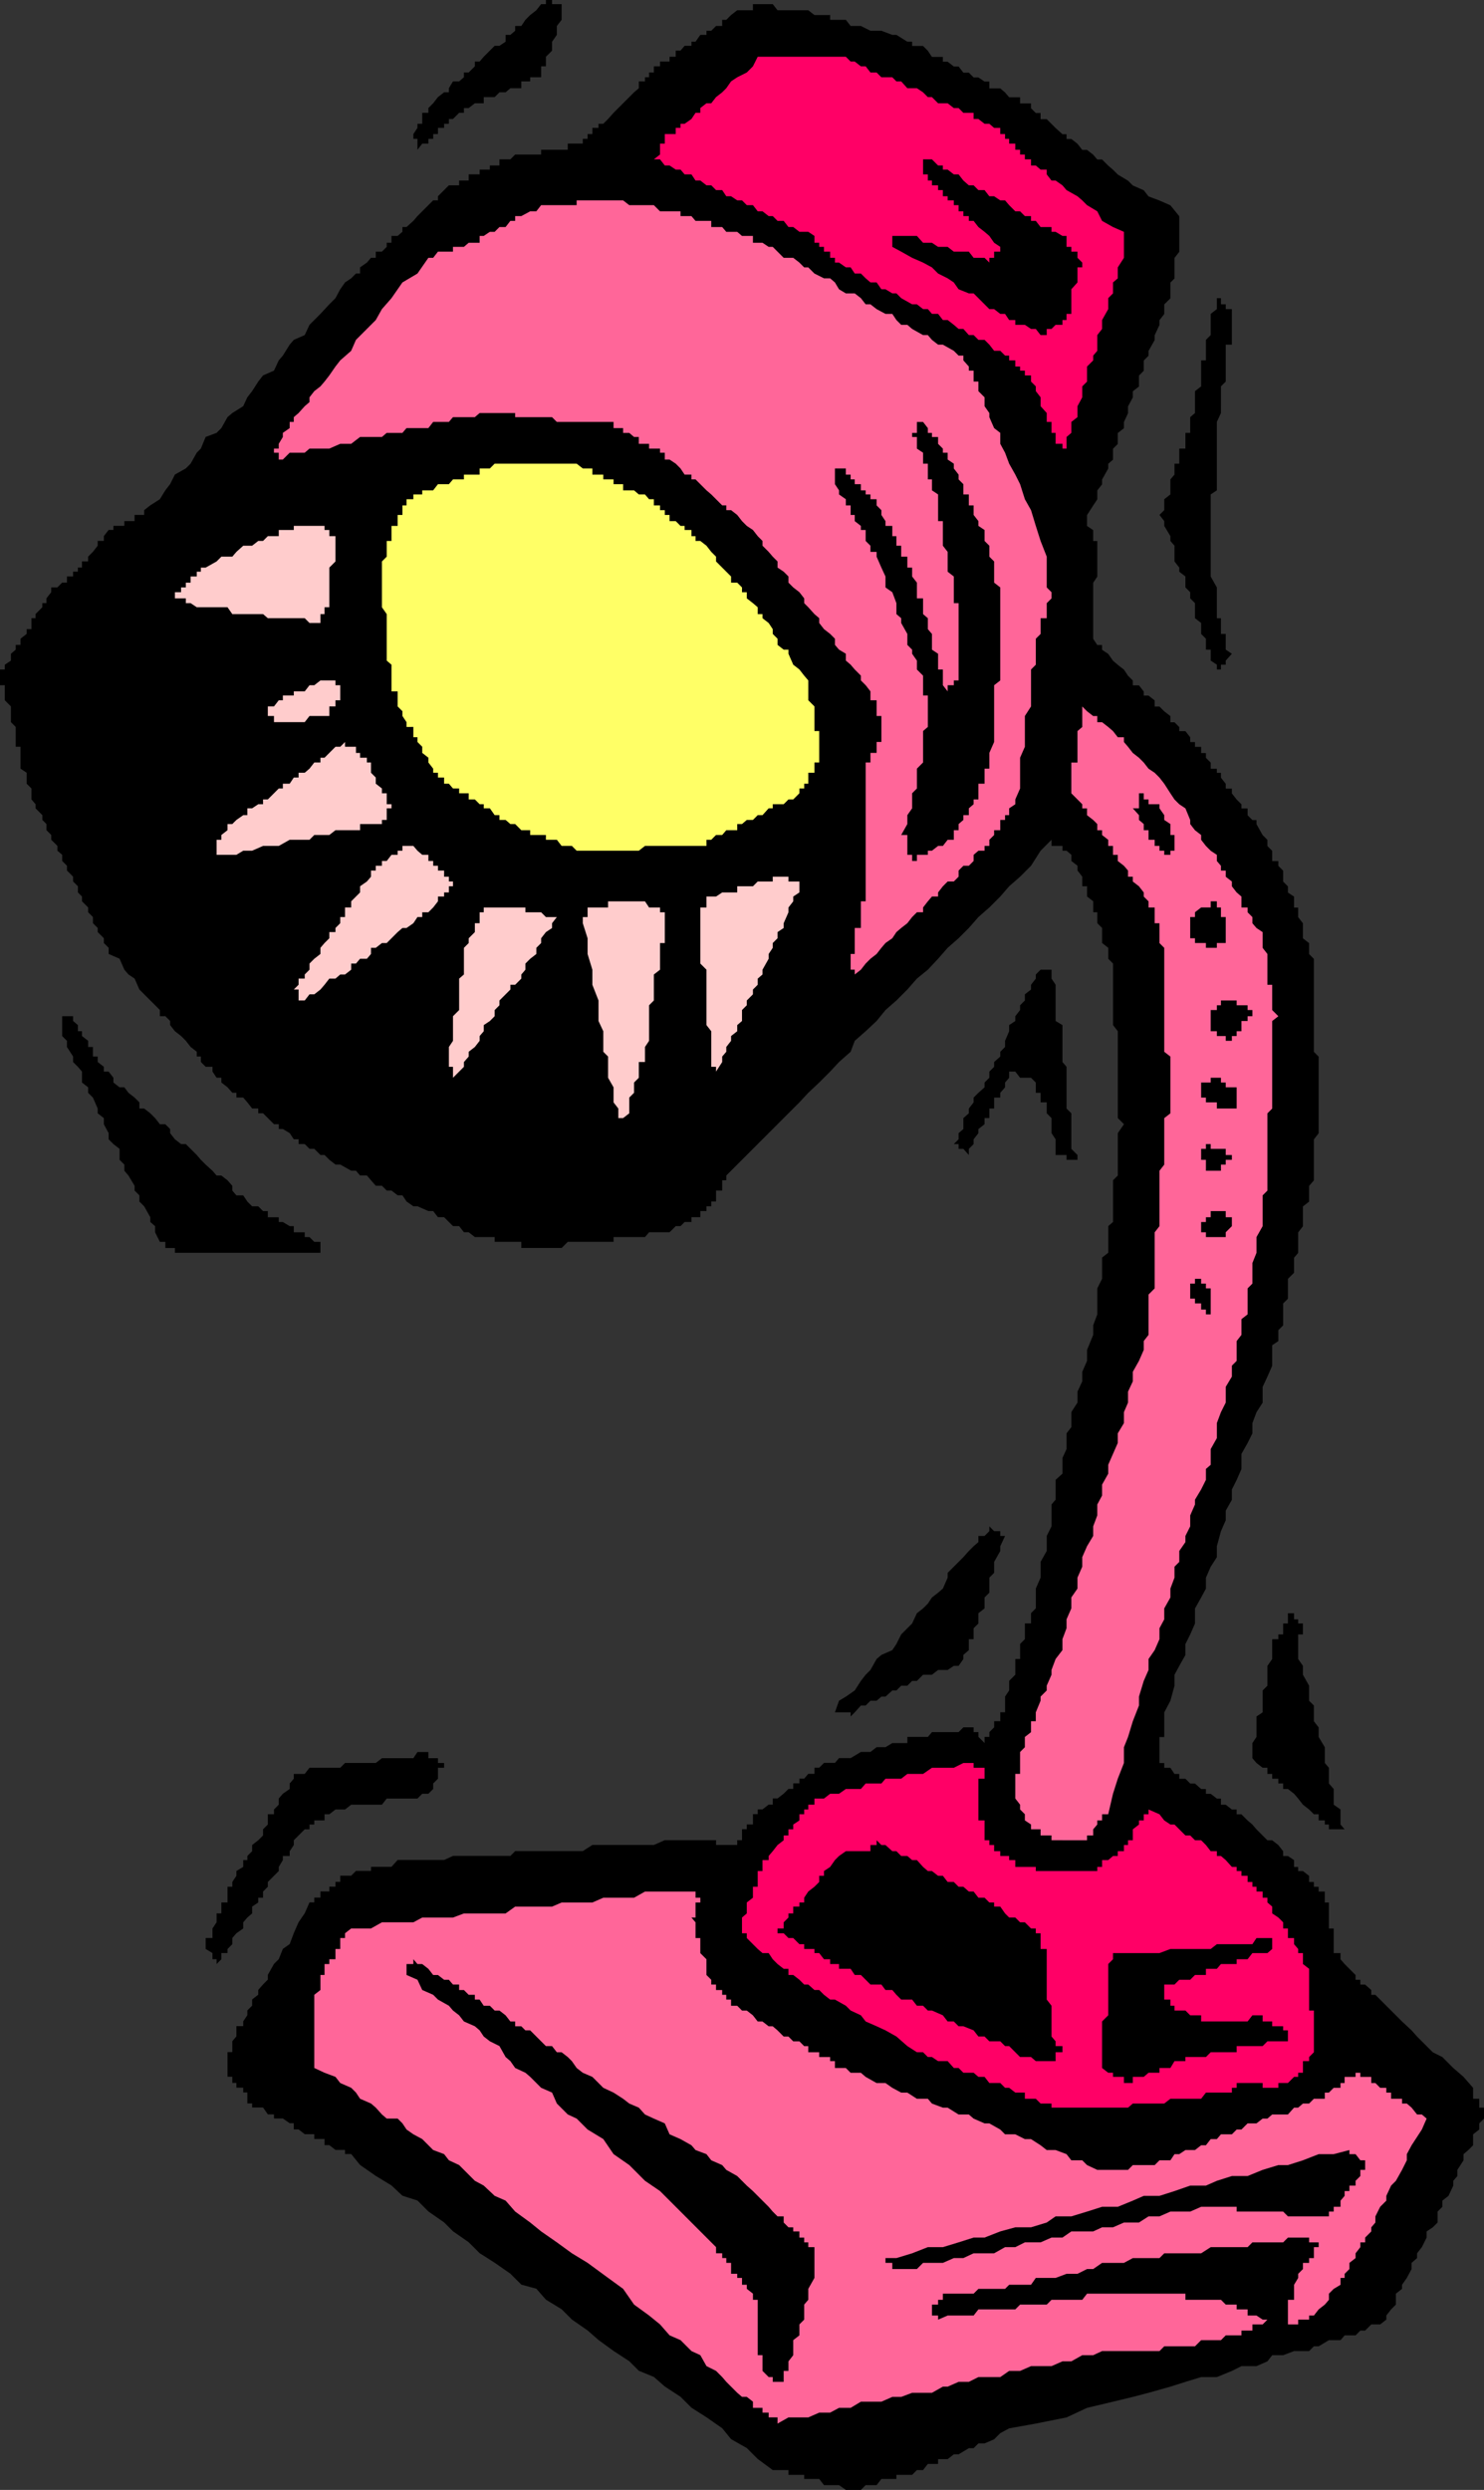 <?xml version="1.0" encoding="UTF-8" standalone="no"?>
<svg
   version="1.0"
   width="92.84mm"
   height="155.668mm"
   id="svg34"
   sodipodi:docname="Lamp 22.wmf"
   xmlns:inkscape="http://www.inkscape.org/namespaces/inkscape"
   xmlns:sodipodi="http://sodipodi.sourceforge.net/DTD/sodipodi-0.dtd"
   xmlns="http://www.w3.org/2000/svg"
   xmlns:svg="http://www.w3.org/2000/svg">
  <rect width="100%" height="100%" fill="#333333" stroke="none"/>
  <sodipodi:namedview
     id="namedview34"
     pagecolor="#ffffff"
     bordercolor="#000000"
     borderopacity="0.25"
     inkscape:showpageshadow="2"
     inkscape:pageopacity="0.0"
     inkscape:pagecheckerboard="0"
     inkscape:deskcolor="#d1d1d1"
     inkscape:document-units="mm" />
  <defs
     id="defs1">
    <pattern
       id="WMFhbasepattern"
       patternUnits="userSpaceOnUse"
       width="6"
       height="6"
       x="0"
       y="0" />
  </defs>
  <path
     style="fill:#000000;fill-opacity:1;fill-rule:evenodd;stroke:none"
     d="m 182.715,583.667 h 1.131 1.454 1.131 v 1.131 h 1.131 1.454 1.131 v 0.97 h 0.969 1.454 1.131 l 1.131,1.454 h 1.454 1.131 0.969 l 1.616,1.131 h 1.131 2.423 l 1.131,-1.131 h 1.131 1.454 l 1.131,-1.454 h 0.969 1.616 0.969 v -0.97 h 1.131 1.454 1.131 l 1.131,-1.131 h 1.454 l 1.131,-1.454 h 0.969 1.454 v -1.131 h 1.131 1.131 l 1.454,-1.131 h 1.131 l 2.423,-1.454 h 1.131 l 1.131,-1.131 h 1.454 l 2.262,-0.97 1.454,-1.454 2.1,-1.131 6.301,-1.131 7.27,-1.454 4.847,-2.262 6.139,-1.454 4.685,-1.131 3.716,-0.97 5.17,-1.454 3.554,-1.131 3.716,-1.131 h 3.716 l 3.554,-1.454 2.262,-1.131 h 3.554 l 2.585,-1.131 1.131,-1.454 h 2.585 l 2.585,-0.97 h 0.969 2.585 l 1.131,-1.131 h 1.131 l 2.423,-1.454 h 1.131 1.616 l 0.969,-1.131 h 1.131 1.454 l 1.131,-1.131 h 1.131 l 1.454,-1.454 h 2.1 l 1.454,-1.131 v -0.97 l 1.131,-1.454 1.131,-1.131 v -2.585 l 1.454,-1.131 v -0.97 l 1.131,-1.616 1.131,-2.101 v -1.454 l 1.292,-1.131 v -1.131 l 1.131,-1.454 1.131,-2.262 v -1.454 l 1.454,-0.97 1.131,-1.131 v -2.585 l 1.131,-1.131 v -1.454 l 1.454,-1.131 1.131,-2.424 v -1.131 l 0.969,-1.131 v -1.454 l 1.454,-2.262 v -1.454 l 1.131,-0.97 1.131,-1.131 v -2.585 l 1.454,-1.131 v -1.454 l 1.131,-1.131 v -0.97 -1.616 h -1.131 v -0.97 -1.131 h -1.454 v -1.454 -1.131 l -2.262,-2.585 -2.423,-2.101 -2.585,-2.585 -2.262,-1.131 -2.585,-2.585 -1.131,-1.131 -1.292,-1.454 -2.262,-2.101 -1.454,-1.454 -1.131,-1.131 -1.131,-1.131 -1.454,-1.454 -1.131,-1.131 H 324.235 v -1.131 l -1.454,-1.293 h -1.131 v -1.131 h -1.131 v -1.131 l -1.454,-1.454 -1.131,-1.131 -0.969,-1.131 v -1.454 h -1.616 v -0.97 -1.131 -1.454 -1.131 -1.131 h -1.131 v -1.454 -1.131 -0.97 -1.616 -0.97 h -0.969 v -1.131 -1.454 h -1.454 v -1.131 h -1.131 v -1.131 h -1.131 v -1.454 l -1.454,-1.131 h -1.131 v -0.97 h -0.969 v -1.616 l -1.454,-0.97 h -1.131 v -1.131 l -1.131,-1.454 -1.454,-1.131 h -1.131 l -1.131,-1.131 -1.454,-1.454 -0.969,-1.131 -1.131,-0.97 -1.454,-1.454 h -1.131 v -1.131 h -1.131 l -1.454,-1.131 h -1.131 v -1.454 h -0.969 l -1.454,-1.131 h -1.131 v -1.131 h -1.131 l -1.454,-1.293 h -1.131 l -1.131,-1.131 h -1.454 v -1.131 H 277.708 l -0.969,-1.454 h -1.454 v -1.131 h -1.131 v -1.131 -1.454 -1.131 -0.97 -1.454 h 1.131 v -1.131 -1.131 -1.454 -2.101 l 1.454,-2.747 0.969,-3.555 v -2.585 l 1.131,-2.101 1.454,-2.585 v -2.585 l 1.131,-2.262 1.131,-2.585 v -3.555 l 1.454,-2.585 1.131,-2.101 v -2.585 l 1.131,-2.585 1.454,-2.262 v -2.585 l 0.969,-3.555 1.131,-2.585 v -2.262 l 1.454,-2.585 v -2.424 l 1.131,-2.262 1.131,-2.585 v -3.555 l 1.454,-2.585 1.131,-2.262 v -2.424 l 0.969,-2.585 1.454,-2.262 v -3.717 l 1.131,-2.424 1.131,-2.585 v -1.131 -1.131 -2.585 l 1.454,-0.97 v -1.454 -1.131 l 1.131,-1.131 v -2.585 -1.131 -1.454 l 1.131,-1.131 v -2.424 -1.131 -1.131 l 1.454,-1.454 v -2.262 -1.293 l 0.969,-1.131 v -1.131 -2.585 -1.131 l 1.131,-1.454 v -0.97 -2.585 -1.131 l 1.454,-1.131 v -1.454 -2.262 l 1.131,-1.293 v -1.131 -1.131 -2.585 -1.131 -2.585 -1.131 l 1.131,-1.454 v -2.101 -1.454 -1.131 -1.131 -1.454 -1.131 -1.131 -1.293 -1.131 -1.131 -1.454 -1.131 -1.131 -1.293 l -1.131,-1.131 v -1.131 -1.454 -2.262 -1.454 -0.97 -2.585 -1.131 -2.585 -1.131 -2.585 -2.101 -2.585 l -1.131,-1.131 v -1.454 -1.131 l -1.454,-1.131 v -1.454 -0.97 -1.131 l -1.131,-1.454 v -1.131 -1.131 h -0.969 v -1.454 -1.131 l -1.454,-0.97 v -1.454 l -1.131,-1.131 v -1.131 -1.454 l -1.131,-1.131 v -1.131 h -1.454 v -1.454 -0.97 l -1.131,-1.131 v -1.454 l -1.131,-1.131 -1.454,-2.585 v -0.97 h -0.969 l -1.131,-1.131 v -1.616 h -1.454 v -0.97 l -1.131,-1.131 -1.131,-1.454 v -1.131 h -1.454 v -1.131 l -1.131,-1.454 v -1.131 h -0.969 v -0.97 h -1.454 v -1.454 l -1.131,-1.131 v -1.131 h -1.131 v -1.454 h -1.454 v -1.131 h -1.131 v -1.131 l -1.131,-1.454 h -1.454 v -0.97 l -1.131,-1.131 h -0.969 v -1.454 l -1.454,-1.131 -1.131,-1.131 h -1.131 v -1.454 l -1.454,-1.131 h -1.131 v -0.97 l -1.131,-1.454 h -1.454 v -1.131 l -1.131,-1.131 -0.969,-1.454 -1.454,-1.131 -1.131,-0.97 -1.131,-1.616 -1.454,-0.97 v -1.131 h -1.131 l -0.969,-1.454 v -1.131 -1.131 -1.454 -1.131 -0.97 -1.616 -0.97 -1.131 -1.454 -1.131 -1.131 l 0.969,-1.454 v -1.131 -0.97 -1.454 -1.131 -1.131 -1.454 -1.131 h -0.969 v -1.131 -1.454 l -1.454,-0.97 v -1.131 -1.454 l 1.454,-2.262 0.969,-1.454 v -2.101 l 1.131,-1.454 v -1.131 l 1.454,-2.585 v -1.131 l 1.131,-0.97 v -2.585 l 1.131,-1.131 v -2.585 l 1.454,-1.131 v -1.454 l 0.969,-2.101 v -1.616 l 1.131,-2.101 v -1.454 l 1.454,-1.131 v -2.585 l 1.131,-1.131 v -2.424 l 1.131,-1.131 v -1.131 l 1.454,-2.585 v -1.131 l 1.131,-2.424 v -1.131 l 1.131,-1.454 v -2.262 l 1.454,-1.454 v -2.101 -1.616 l 0.969,-0.97 v -1.131 -1.454 -1.131 -1.131 l 1.131,-1.454 v -1.131 -0.97 -1.616 -0.97 -1.131 -1.454 -1.131 l -2.1,-2.585 -2.585,-1.131 -2.585,-0.97 -1.131,-1.454 -2.585,-1.131 -1.131,-1.131 -2.423,-1.454 -1.131,-1.131 -1.131,-0.97 -1.454,-1.454 h -1.131 l -0.969,-1.131 -1.454,-1.131 h -1.131 l -1.131,-1.454 -1.454,-1.131 h -1.131 v -1.131 h -0.969 l -1.616,-1.454 -0.969,-0.97 -1.131,-1.131 h -1.454 v -1.454 h -1.131 l -1.131,-1.131 v -1.131 h -1.454 -1.131 v -1.454 h -1.131 -1.454 l -0.969,-1.131 -1.131,-0.97 h -1.454 -1.131 v -1.616 h -1.131 l -1.454,-0.97 h -1.131 l -1.131,-1.131 h -1.292 l -1.131,-1.454 h -1.131 l -1.454,-1.131 h -1.131 v -1.131 h -1.131 -1.454 l -0.969,-1.454 -1.131,-1.131 h -1.454 -1.131 V 9.857 h -1.131 L 211.956,8.241 H 210.987 l -2.585,-0.97 h -1.131 -1.454 L 203.556,6.14 h -1.454 -0.969 l -1.131,-1.454 h -1.616 -0.969 -1.131 V 3.555 h -1.454 -1.131 -1.131 L 191.116,2.424 h -0.969 -1.131 -1.454 -1.131 -1.131 -1.454 l -1.131,-1.454 h -0.969 -1.454 -1.131 -1.131 V 2.424 h -1.454 -1.131 -1.131 l -1.454,1.131 -1.131,1.131 h -0.969 v 1.454 h -1.454 l -1.131,1.131 h -1.131 V 8.241 h -1.454 L 164.46,9.857 h -0.969 v 0.97 h -1.616 l -0.969,1.131 h -1.131 v 1.454 h -1.454 v 1.131 h -1.131 -1.131 v 1.131 h -1.454 v 1.454 h -1.131 v 1.131 h -0.969 v 0.97 h -1.454 v 1.616 l -1.131,0.97 -1.131,1.131 -1.454,1.454 -1.131,1.131 -1.131,1.131 -1.292,1.454 -1.131,1.131 h -1.131 v 0.97 h -1.454 v 1.454 h -1.131 v 1.131 h -1.131 v 1.131 h -1.454 -1.131 -0.969 v 1.454 h -1.454 -1.131 -1.131 -1.454 -1.131 v 1.131 h -1.131 -1.454 -1.131 -0.969 -1.454 l -1.131,1.131 h -1.131 -1.454 v 1.454 h -1.131 -1.131 v 0.97 h -1.454 -0.969 v 1.131 h -1.131 -1.454 v 1.454 h -1.131 -1.131 v 1.131 h -1.454 -0.969 l -1.131,1.131 -1.454,1.454 v 0.97 h -1.131 l -1.131,1.131 -1.454,1.454 -1.131,1.131 -0.969,1.131 -1.616,1.454 h -0.969 v 1.131 l -1.131,0.97 h -1.454 v 1.616 H 91.438 v 0.97 l -1.131,1.131 h -1.454 v 1.454 h -1.131 l -0.969,1.131 -1.616,1.131 v 1.454 h -0.969 l -1.131,1.131 -1.454,0.97 -1.131,1.616 -1.131,2.101 -1.454,1.454 -2.1,2.262 -1.454,1.454 -1.131,1.131 -1.131,2.424 -2.585,1.131 -0.969,1.131 -1.616,2.585 -0.969,1.131 -1.131,2.424 -2.585,1.131 -1.131,1.454 -1.454,2.262 -1.131,1.454 -0.969,2.101 -2.585,1.616 -1.131,0.97 -1.454,2.585 -1.131,1.131 -2.585,0.97 -1.131,2.747 -0.969,0.97 -1.454,2.585 -1.131,1.131 -2.585,1.454 -1.131,2.262 -1.131,1.454 -1.292,2.101 -2.262,1.454 -1.454,1.131 v 1.131 h -1.131 -1.131 v 1.454 h -1.454 -0.969 v 1.131 h -1.131 -1.454 v 0.97 h -1.131 l -1.131,1.454 v 1.131 h -1.454 v 1.131 l -1.131,1.454 -1.131,1.131 v 1.131 h -1.454 v 1.454 h -0.969 v 0.97 h -1.131 v 1.131 h -1.454 v 1.454 h -1.131 l -1.131,1.131 h -1.454 v 1.131 l -1.131,1.454 v 1.131 h -0.969 v 0.97 l -1.616,1.616 v 0.97 H 7.431 v 1.131 1.454 H 6.301 v 1.131 L 4.847,150.926 v 1.454 H 3.716 v 1.131 l -1.131,0.97 v 1.616 l -1.454,0.97 v 1.131 H 0 v 1.454 1.131 1.131 h 1.131 v 1.454 0.97 1.131 l 1.454,1.454 v 1.131 1.131 1.454 l 1.131,1.131 v 0.97 1.454 1.131 1.131 H 4.847 v 1.454 1.131 1.131 1.454 l 1.454,0.97 v 1.131 1.454 l 1.131,1.131 v 1.131 1.454 l 0.969,1.131 v 0.97 l 1.616,1.616 v 1.131 l 0.969,0.97 v 1.454 l 1.131,1.131 v 1.131 l 1.454,1.454 v 1.131 l 1.131,0.97 v 1.454 l 1.131,1.131 v 1.131 l 1.454,1.454 v 1.131 l 1.131,1.131 v 1.454 l 0.969,0.97 v 1.131 l 1.454,1.454 v 1.131 l 1.131,1.131 v 1.454 l 1.131,1.131 v 0.97 l 1.454,1.454 v 1.131 l 1.131,1.131 v 1.454 l 2.585,1.131 1.131,2.585 0.969,1.131 1.454,0.97 1.131,2.585 1.131,1.131 1.454,1.454 1.131,1.131 1.131,1.131 v 1.454 H 39.096 l 1.131,1.131 v 0.97 l 1.131,1.454 1.454,1.131 1.131,1.131 1.131,1.454 1.454,1.131 v 1.131 h 0.969 v 1.293 l 1.131,1.131 h 1.616 v 1.131 l 0.969,1.454 h 1.131 v 1.131 l 1.454,1.131 1.131,1.293 h 0.969 v 1.131 h 1.616 l 0.969,1.131 1.131,1.454 h 1.454 v 1.131 h 1.131 l 1.131,1.131 1.454,1.454 h 1.131 v 1.131 h 0.969 l 1.616,0.97 0.969,1.454 h 1.131 v 1.131 h 1.454 l 1.131,1.131 h 1.131 l 1.454,1.454 h 0.969 l 1.131,1.131 1.454,1.131 h 1.131 l 2.585,1.454 h 1.131 l 0.969,1.131 h 1.616 l 0.969,1.131 1.131,1.293 h 1.454 l 1.131,1.131 h 1.131 l 1.454,1.131 h 1.131 l 0.969,1.454 1.616,1.131 h 0.969 l 2.585,1.131 h 1.131 l 1.131,1.454 h 1.454 l 1.131,1.131 0.969,0.97 h 1.454 l 1.131,1.454 h 1.131 l 1.454,1.131 h 1.131 0.969 1.454 1.131 v 1.131 h 1.131 1.454 1.131 1.131 1.454 v 1.454 h 0.969 1.131 1.454 1.131 1.131 2.585 1.131 l 1.454,-1.454 h 0.969 1.131 1.454 1.131 1.131 1.454 1.131 1.131 1.292 v -1.131 h 1.131 1.131 1.454 1.131 1.131 1.454 l 0.969,-1.131 h 1.131 1.454 1.131 1.131 l 1.454,-1.454 h 1.131 l 0.969,-0.97 h 1.616 v -1.131 h 0.969 1.131 v -1.454 h 1.454 v -1.131 h 1.131 v -1.131 h 1.131 v -1.454 -1.131 h 1.454 v -1.131 -1.293 h 0.969 v -1.131 l 2.585,-2.585 2.262,-2.262 2.585,-2.585 2.585,-2.585 2.1,-2.101 2.585,-2.585 2.585,-2.585 2.1,-2.262 2.585,-2.424 2.585,-2.585 2.1,-2.262 2.746,-2.424 0.969,-2.585 2.585,-2.262 2.585,-2.424 2.1,-2.585 2.585,-2.262 2.585,-2.585 2.262,-2.585 2.585,-2.101 2.423,-2.585 2.262,-2.585 2.585,-2.262 2.423,-2.424 2.262,-2.585 2.585,-2.262 2.585,-2.585 2.1,-2.424 2.585,-2.262 2.585,-2.585 2.262,-3.555 2.585,-2.585 v 1.454 h 0.969 1.616 v 1.131 h 0.969 l 1.131,0.97 v 1.454 l 1.454,1.131 v 1.131 l 1.131,1.454 v 1.131 1.131 h 1.131 v 1.454 0.97 l 1.454,1.131 v 1.454 1.131 h 0.969 v 1.131 1.454 l 1.131,1.131 v 0.97 1.454 1.131 l 1.454,1.131 v 1.454 1.131 l 1.131,1.131 v 1.454 1.131 0.97 1.454 1.131 1.131 1.454 1.131 1.131 1.454 1.131 0.97 l 1.131,1.454 v 1.131 1.131 1.454 1.131 1.131 1.293 1.131 1.131 1.454 1.131 1.131 1.293 1.131 1.131 1.454 1.131 1.131 l 1.454,1.454 -1.454,2.101 v 1.454 2.262 1.454 1.131 2.585 1.131 l -1.131,1.131 v 1.293 1.131 1.131 1.454 1.131 1.131 1.454 1.131 l -1.131,0.97 v 1.454 1.131 1.131 1.454 1.131 l -1.454,1.131 v 2.424 1.131 1.454 l -1.131,2.262 v 2.424 1.131 2.585 l -0.969,2.585 v 2.262 l -1.454,3.555 v 2.585 l -1.131,2.585 v 2.262 l -1.131,2.424 v 2.585 l -1.454,2.262 v 1.454 2.101 l -1.131,1.454 v 2.262 1.454 l -0.969,2.101 v 1.616 0.97 1.131 l -1.616,1.454 v 2.262 1.454 0.97 l -0.969,1.131 v 2.585 1.131 1.454 l -1.131,2.262 v 1.454 2.101 l -1.454,2.585 v 2.585 1.131 l -1.131,2.585 v 3.555 1.131 l -1.131,1.131 v 1.454 0.97 h -1.454 v 1.131 1.454 1.131 l -1.131,1.131 v 1.454 1.131 0.97 h -1.131 v 1.616 0.97 1.131 l -1.454,1.454 v 1.131 1.131 l -0.969,1.454 v 0.97 1.131 1.616 h -1.131 v 0.97 1.131 h -1.454 v 1.454 l -1.131,1.131 v 1.131 h -1.131 v 1.454 l -1.454,-1.454 v -1.131 h -1.131 v -1.131 h -1.131 -1.292 l -1.131,1.131 h -2.585 -1.131 -1.131 -1.454 l -0.969,1.131 h -1.131 -1.454 -1.131 -1.131 v 1.454 h -1.454 -1.131 -0.969 l -1.616,0.97 h -0.969 -1.131 l -1.454,1.131 h -1.131 -1.131 l -2.423,1.454 h -1.131 -1.616 l -0.969,1.131 h -2.585 l -1.131,1.131 h -1.131 v 1.454 h -1.454 l -0.969,1.131 h -1.131 v 1.131 h -1.454 v 1.293 h -1.131 l -1.131,1.131 -1.454,1.131 h -1.131 v 1.454 h -0.969 l -1.454,1.131 h -1.131 v 1.131 h -1.131 v 1.454 0.97 h -1.454 v 1.131 h -1.131 v 1.454 1.131 h -1.131 v 1.131 h -1.454 v 1.454 -1.454 h -1.131 -0.969 -1.454 v -1.131 h -1.131 -1.131 -1.454 -2.1 -1.616 -2.1 -2.585 l -2.585,1.131 h -2.1 -1.454 -2.262 -2.585 -2.423 -1.131 -2.585 l -2.262,1.454 h -2.585 -2.423 -1.131 -2.585 -2.262 -2.585 -2.423 l -1.131,1.131 h -2.585 -2.262 -2.423 -2.585 -1.131 -2.585 l -2.1,0.97 H 102.424 99.839 97.739 96.123 95.154 94.023 l -1.454,1.616 H 91.438 90.308 88.854 87.723 v 0.97 H 86.753 85.138 84.169 l -1.131,1.131 h -1.454 -1.131 v 1.454 h -1.131 v 1.131 h -1.454 v 1.131 h -1.131 -0.969 v 1.454 h -1.454 v 1.131 h -1.131 l -1.131,2.585 -1.454,2.101 -1.131,2.585 -0.969,2.585 -1.616,1.131 -0.969,2.424 -1.131,1.131 -1.454,2.585 v 1.131 l -1.131,1.131 -1.131,1.293 v 1.131 l -1.454,1.131 v 1.454 l -1.131,1.131 v 1.131 l -0.969,1.454 v 1.131 h -1.616 v 0.97 1.454 l -0.969,1.131 v 1.131 1.454 h -1.131 v 1.131 0.97 1.616 1.131 0.97 h 1.131 v 1.454 h 0.969 v 1.131 h 1.616 v 1.131 h 0.969 v 1.454 1.131 h 1.131 v 0.97 h 1.454 1.131 l 1.131,1.616 h 1.454 v 0.97 h 1.131 0.969 l 1.616,1.131 h 0.969 v 1.454 h 1.131 l 1.454,1.131 h 1.131 1.131 v 1.131 h 1.454 0.969 v 1.454 h 1.131 l 1.454,1.131 h 1.131 1.131 v 0.97 h 1.454 l 2.1,2.585 3.716,2.585 3.716,2.262 2.585,2.424 3.554,1.131 2.585,2.585 3.716,2.585 2.1,2.101 3.716,2.585 2.585,2.585 3.554,2.262 3.716,2.585 2.585,2.585 3.554,0.97 2.262,2.585 3.716,2.262 2.423,2.424 3.716,2.585 2.585,2.262 3.554,2.585 3.716,2.424 2.262,2.262 3.554,1.454 2.585,2.262 3.716,2.424 2.585,2.585 3.554,2.262 3.716,2.585 2.1,2.585 3.716,2.101 2.585,2.585 z"
     id="path1" />
  <path
     style="fill:#ff6699;fill-opacity:1;fill-rule:evenodd;stroke:none"
     d="m 183.846,572.679 2.585,-1.454 h 2.585 2.1 l 2.585,-1.131 h 2.585 l 2.1,-1.131 h 2.746 l 2.423,-1.454 h 2.262 2.585 l 2.585,-1.131 h 2.1 l 2.585,-0.97 h 2.585 2.1 l 2.585,-1.454 h 1.131 l 2.585,-1.131 h 2.423 l 2.262,-1.131 h 2.585 2.585 l 2.1,-1.454 h 2.585 l 2.585,-1.131 h 2.262 2.585 l 2.585,-1.131 h 2.1 l 2.585,-1.454 h 2.585 l 2.1,-0.97 h 1.454 2.262 1.454 0.969 1.131 1.454 1.131 1.131 1.454 1.131 l 1.131,-1.131 h 1.454 0.969 1.131 1.454 1.131 1.131 l 1.454,-1.454 h 1.131 1.131 1.454 0.969 l 1.131,-1.131 h 1.454 1.131 1.131 v -1.131 h 1.454 1.131 v -1.454 h 0.969 1.454 l 1.131,-1.131 h -1.131 l -1.454,-0.97 h -0.969 -1.131 v -1.454 h -1.454 -1.131 v -1.131 h -1.131 -1.454 l -1.131,-1.131 h -0.969 -1.454 -1.131 -1.131 -1.454 -1.131 -1.131 v -1.454 h -1.454 -1.131 -0.969 -1.454 -1.131 -1.131 -1.454 -1.131 -1.131 -1.454 -1.131 -0.969 -1.454 -1.131 -1.131 -1.454 -1.131 -0.969 -1.454 l -1.131,1.454 h -1.131 -1.454 -2.1 -1.616 -0.969 l -1.131,1.131 h -1.454 -1.131 -1.131 -1.454 -1.131 l -1.131,1.131 h -1.454 -2.1 -1.454 -1.131 -1.131 -1.454 l -1.131,1.454 h -1.131 -1.292 -1.131 -1.131 -1.454 l -2.262,0.97 v -0.97 h -1.454 v -1.454 h -0.969 0.969 v -1.131 h 1.454 v -1.131 h 1.131 v -1.454 h 2.585 1.131 1.131 1.292 1.131 l 1.131,-1.131 h 1.454 1.131 1.131 1.454 1.131 l 0.969,-0.97 h 1.454 1.131 1.131 1.454 l 1.131,-1.616 h 1.131 1.454 1.131 0.969 l 2.585,-0.97 h 1.131 1.454 l 2.262,-1.131 h 1.454 l 2.1,-1.454 h 2.585 2.585 l 2.1,-1.131 h 1.454 1.131 1.131 1.454 1.131 l 1.131,-1.131 h 1.454 0.969 1.131 1.454 1.131 1.131 1.454 l 2.262,-1.454 h 1.454 0.969 1.131 1.454 1.131 1.131 1.454 l 1.131,-1.131 h 0.969 1.454 1.131 1.131 1.454 1.131 l 1.131,-1.131 h 1.454 0.969 1.131 1.454 v 1.131 h 1.131 1.131 v 1.131 h -1.131 v 1.454 1.131 h -1.131 v 1.131 h -1.454 v 1.454 l -1.131,1.131 v 0.97 l -0.969,1.616 v 0.97 1.131 1.454 h -1.454 v 1.131 1.131 1.454 0.97 1.131 h 1.454 0.969 v -1.131 h 1.131 1.454 v -0.97 h 1.131 l 1.131,-1.454 1.454,-1.131 0.969,-1.131 v -1.454 l 1.131,-1.131 1.616,-0.97 v -1.616 h 0.969 v -0.97 l 1.131,-1.131 v -1.454 l 1.454,-1.131 v -1.131 l 1.131,-1.454 v -1.131 h 1.131 v -1.131 l 1.454,-1.454 v -0.97 l 0.969,-1.131 v -1.454 l 1.131,-2.262 1.454,-1.454 v -1.131 l 1.131,-2.424 1.131,-1.131 1.454,-2.585 1.131,-2.262 v -1.454 l 1.131,-2.101 2.423,-3.717 1.131,-2.585 -1.131,-0.97 h -1.131 l -1.292,-1.616 -1.131,-0.97 h -1.131 v -1.131 h -1.454 -1.131 v -1.454 h -1.131 v -1.131 h -1.454 l -1.131,-1.131 H 324.235 v -1.454 h -1.454 -1.131 v -0.97 h -1.131 v 0.97 h -1.454 -1.131 v 1.454 h -0.969 v 1.131 h -1.616 l -1.131,1.131 h -0.969 v 1.454 h -1.454 -1.131 l -1.131,1.131 h -1.454 l -1.131,0.97 h -0.969 l -1.454,1.616 h -2.262 -1.454 l -1.131,0.97 h -1.131 l -1.454,1.131 h -0.969 -1.131 l -1.454,1.454 h -1.131 l -1.131,1.131 h -1.454 -1.131 l -0.969,1.131 h -1.454 l -1.131,1.454 h -1.131 l -1.454,1.131 h -1.131 -1.131 l -1.454,0.97 H 277.708 l -0.969,1.454 h -2.585 l -1.131,1.131 h -1.454 -1.131 -1.131 -1.454 l -1.131,1.131 h -0.969 -1.454 -1.131 -1.131 -1.454 -1.131 l -2.423,-1.131 -1.131,-1.131 h -2.585 l -1.131,-1.454 -2.585,-0.97 h -2.1 l -1.454,-1.131 -2.262,-1.454 h -1.454 l -2.262,-1.131 h -2.423 l -1.131,-1.131 -2.585,-1.454 h -1.131 l -2.585,-1.131 -1.131,-0.97 h -2.423 l -2.585,-1.616 h -1.131 l -2.585,-0.97 -0.969,-1.131 h -2.585 l -2.262,-1.454 h -1.454 l -2.1,-1.131 -1.616,-1.131 h -2.1 l -2.585,-1.454 -1.131,-0.97 h -2.423 l -1.131,-1.131 h -1.616 -0.969 v -1.616 h -1.131 v -0.97 h -1.454 -1.131 v -1.131 h -1.131 -1.454 v -1.454 h -0.969 l -1.131,-1.131 h -1.454 l -1.131,-1.131 h -1.131 l -1.454,-1.454 -1.131,-0.97 h -0.969 l -1.454,-1.131 h -1.131 l -1.131,-1.454 -1.454,-1.131 h -1.131 l -1.131,-1.131 h -1.454 v -1.454 h -1.131 v -1.131 h -0.969 v -1.131 h -1.454 v -1.293 h -1.131 v -1.131 l -1.131,-1.131 v -1.454 -1.131 -1.131 l -1.454,-1.454 v -0.97 -1.131 -1.454 H 164.46 v -1.131 -1.131 -1.454 l -0.969,-1.131 H 164.46 v -0.97 -1.616 -0.97 h 1.131 v -1.131 H 164.46 v -1.454 h -0.969 -1.616 -2.1 -2.585 -2.585 -2.1 l -2.585,1.454 h -2.585 -2.262 -2.423 l -2.585,1.131 h -2.262 -2.585 -2.423 l -2.262,0.97 h -2.585 -2.585 -3.554 l -2.262,1.616 h -2.585 -2.585 -2.1 -2.585 l -2.585,0.97 h -2.1 -2.585 -2.585 L 97.739,454.233 h -2.585 -2.585 -2.262 l -2.585,1.454 h -2.585 -2.1 l -1.454,1.131 v 1.131 h -1.131 v 1.454 1.131 h -1.131 v 0.97 1.454 h -1.454 v 1.131 h -1.131 v 1.131 1.454 h -0.969 v 1.131 1.131 1.293 l -1.454,1.131 v 1.131 1.454 1.131 1.131 1.454 1.131 0.97 1.454 1.131 1.131 1.454 1.131 0.97 1.616 l 2.423,1.131 2.585,0.97 1.131,1.454 2.585,1.131 1.131,1.131 0.969,1.454 2.585,1.131 1.131,0.97 1.454,1.616 1.131,0.97 h 2.585 l 1.131,1.131 0.969,1.454 1.616,1.131 2.1,1.131 1.454,1.454 1.131,1.131 2.585,0.97 1.131,1.454 2.423,1.131 1.131,1.131 2.585,2.585 2.1,1.131 2.585,2.424 2.585,1.131 2.262,2.585 3.554,2.585 2.585,2.101 3.716,2.585 3.554,2.585 3.716,2.262 4.847,3.555 3.554,2.585 2.585,3.717 3.554,2.585 2.585,2.101 2.262,2.585 2.585,1.131 2.585,2.585 2.1,0.97 1.454,2.585 2.262,1.131 1.454,1.454 0.969,1.131 1.131,1.131 1.454,1.454 1.131,0.97 h 1.131 l 1.454,1.131 v 1.454 h 1.131 1.131 v 1.131 h 1.454 v 1.131 h 0.969 1.131 z"
     id="path2" />
  <path
     style="fill:#000000;fill-opacity:1;fill-rule:evenodd;stroke:none"
     d="m 183.846,562.822 h 1.454 v -1.131 -1.454 h 1.131 v -1.131 -1.131 l 1.131,-1.454 v -0.97 -1.131 -1.454 l 1.454,-1.131 v -1.131 -1.454 l 1.131,-1.131 v -0.97 -2.585 l 0.969,-1.131 v -2.585 l 1.454,-2.585 v -2.101 -2.585 -1.131 -1.454 h -1.454 v -1.131 h -0.969 v -1.131 h -1.131 v -1.454 h -1.454 v -0.97 h -1.131 l -1.131,-1.131 v -1.454 h -1.454 l -1.131,-1.131 -0.969,-1.131 -1.454,-1.454 -1.131,-1.131 -1.131,-1.131 -1.454,-1.293 -1.131,-1.131 -1.131,-1.131 -2.585,-1.454 -0.969,-1.131 -2.585,-1.131 -1.131,-1.454 -2.585,-0.97 -0.969,-1.131 -2.585,-1.454 -2.585,-1.131 -1.131,-2.585 -2.585,-1.131 -2.1,-0.97 -1.454,-1.616 -2.262,-0.97 -1.454,-1.131 -2.262,-1.454 -2.423,-1.131 -1.131,-1.131 -1.454,-1.454 -2.262,-0.97 -1.454,-1.131 -1.131,-1.616 -0.969,-0.97 -1.454,-1.131 h -1.131 l -1.131,-1.454 h -1.454 l -1.131,-1.131 -1.131,-1.131 -1.454,-1.454 h -1.131 l -0.969,-0.97 h -1.454 v -1.131 h -1.131 l -1.131,-1.454 -1.454,-1.131 h -1.131 l -1.131,-1.131 h -1.454 l -0.969,-1.454 h -1.131 v -1.131 h -1.454 l -1.131,-1.131 h -1.131 v -1.293 h -1.454 l -0.969,-1.131 h -1.131 l -1.454,-1.131 h -1.131 l -1.131,-1.454 -1.454,-1.131 H 98.708 L 97.739,462.959 v 1.131 h -1.616 v 1.131 1.454 l 2.585,1.131 1.131,2.424 2.585,1.131 1.131,1.131 2.585,1.454 0.969,1.131 1.454,1.131 1.131,1.454 2.585,1.131 1.131,0.97 0.969,1.454 1.454,1.131 2.262,1.131 1.454,2.585 1.131,0.97 1.131,1.616 2.423,1.131 1.131,0.97 2.585,2.585 2.585,1.131 1.131,2.585 2.585,2.585 2.1,0.97 2.585,2.585 3.716,2.262 2.423,3.555 3.716,2.585 3.716,3.717 3.554,2.424 3.716,3.717 3.716,3.717 4.685,4.686 1.131,1.131 v 1.454 h 1.454 v 1.131 h 0.969 v 1.131 h 1.131 v 1.454 1.131 h 1.454 v 0.97 h 1.131 v 1.616 h 1.131 v 0.97 l 1.454,1.131 v 1.454 h 1.131 v 1.131 1.131 1.454 0.97 1.131 1.454 1.131 1.131 1.454 1.131 0.97 h 1.131 v 1.454 1.131 1.131 l 1.454,1.454 h 0.969 v 1.131 z"
     id="path3" />
  <path
     style="fill:#000000;fill-opacity:1;fill-rule:evenodd;stroke:none"
     d="m 51.212,464.09 1.131,-1.131 v -1.454 h 1.454 v -0.97 l 1.131,-1.131 v -1.454 l 0.969,-1.131 1.616,-1.131 v -1.454 l 0.969,-1.131 1.131,-0.97 v -1.616 l 1.454,-0.97 v -1.131 h 1.131 v -1.454 l 1.131,-1.131 v -1.131 l 1.454,-1.454 1.131,-1.131 v -0.97 l 0.969,-1.616 v -0.97 h 1.616 v -1.131 l 0.969,-1.454 v -1.131 l 1.131,-1.131 1.454,-1.454 h 1.131 v -1.131 h 1.131 v -0.97 h 1.454 0.969 v -1.454 h 1.131 l 1.454,-1.131 h 1.131 1.131 l 1.454,-1.131 h 1.131 0.969 1.616 0.969 1.131 1.454 l 1.131,-1.454 h 1.131 1.454 1.131 0.969 1.616 0.969 l 1.131,-1.131 h 1.454 l 1.131,-1.131 v -1.293 l 1.131,-1.131 v -1.131 -1.454 h 1.454 v -1.131 h -1.454 v -1.131 h -1.131 -1.131 v -1.454 H 99.839 98.708 L 97.739,415.451 H 96.123 95.154 94.023 92.569 91.438 90.308 l -1.454,1.131 H 87.723 86.753 85.138 84.169 83.038 81.584 l -1.131,1.131 h -1.131 -1.454 -1.131 -0.969 -1.454 -1.131 l -1.131,1.454 h -1.454 -1.131 v 1.131 l -0.969,1.131 v 1.293 l -1.616,1.131 -0.969,1.131 v 1.454 l -1.131,1.131 v 1.131 H 63.328 v 1.454 0.97 l -1.131,1.131 v 1.454 l -1.131,1.131 -1.454,1.131 v 1.454 l -1.131,1.131 v 0.97 h -0.969 v 1.616 l -1.616,0.97 v 1.131 l -0.969,1.454 v 1.131 h -1.131 v 1.131 1.454 1.131 H 52.343 v 0.97 1.616 h -1.131 v 0.97 1.131 l -0.969,1.454 v 1.131 1.131 h -1.616 v 1.454 1.131 l 1.616,0.97 v 1.454 h 0.969 z"
     id="path4" />
  <path
     style="fill:#000000;fill-opacity:1;fill-rule:evenodd;stroke:none"
     d="m 211.956,536.159 h 2.585 2.262 l 1.454,-1.454 h 2.1 2.585 l 2.585,-1.131 h 2.262 l 2.423,-1.131 h 2.585 2.262 l 2.585,-1.454 h 2.423 l 2.262,-1.131 h 1.454 2.262 l 2.585,-1.131 h 2.585 l 2.1,-1.454 h 2.585 2.585 l 2.1,-0.97 h 2.585 l 2.585,-1.131 h 0.969 2.585 l 2.262,-1.454 h 2.585 l 2.585,-1.131 h 2.1 2.585 l 2.585,-1.131 h 2.262 1.454 0.969 1.131 1.454 1.131 v 1.131 h 1.131 1.454 1.131 0.969 1.454 1.131 1.131 1.454 1.131 l 1.131,1.131 h 1.454 0.969 1.131 1.454 1.131 1.131 1.454 0.969 v -1.131 h 1.131 v -1.131 h 1.616 v -1.454 l 0.969,-1.131 v -1.131 h 1.131 v -1.293 h 1.454 v -1.131 l 1.131,-1.131 v -1.454 h 1.131 v -1.131 -1.131 h -1.131 l -1.131,-1.454 h -1.454 v -0.97 l -3.716,0.97 h -3.554 l -3.716,1.454 -3.554,1.131 h -2.262 l -3.716,1.131 -3.554,1.454 h -3.716 l -3.554,1.131 -2.585,1.131 h -3.716 l -3.716,1.293 -3.554,1.131 h -3.716 l -2.585,1.131 -3.554,1.454 h -3.716 l -3.554,1.131 -3.716,1.131 h -3.716 l -2.1,1.454 -3.716,1.131 h -3.716 l -3.554,0.97 -3.716,1.454 h -2.585 l -3.554,1.131 -3.716,1.131 h -3.554 l -3.716,1.454 -3.716,1.131 h -2.585 v 1.131 h 1.616 v 1.454 z"
     id="path5" />
  <path
     style="fill:#ff0066;fill-opacity:1;fill-rule:evenodd;stroke:none"
     d="m 216.803,484.935 h 1.454 l 1.131,1.131 h 0.969 l 1.454,0.97 h 1.131 1.131 l 1.454,1.616 h 1.131 l 1.131,1.131 h 1.292 1.131 l 1.131,0.97 h 1.454 l 1.131,1.454 h 1.131 1.454 l 1.131,1.131 h 0.969 l 1.454,1.131 h 1.131 1.131 v 1.454 h 1.454 1.131 l 1.131,1.131 h 1.454 1.131 v 0.97 h 0.969 1.616 0.969 1.131 1.454 1.131 1.131 1.454 0.969 1.131 1.454 1.131 1.131 1.454 0.969 l 1.131,-0.97 h 1.454 1.131 1.131 1.454 1.131 1.131 l 1.454,-1.131 h 0.969 1.131 1.454 1.131 1.131 1.454 l 1.131,-1.454 h 1.131 1.454 0.969 1.131 1.454 v -1.131 h 1.131 v -1.131 h 1.131 v -1.454 1.454 h 1.454 1.131 0.969 1.454 v 1.131 h 1.131 1.131 1.454 v -1.131 h 1.131 1.131 l 1.454,-1.454 h 0.969 v -0.97 h 1.131 v -1.131 -1.616 h 1.454 v -0.97 l 1.131,-1.131 v -1.454 -1.131 -1.131 -1.454 -0.97 -1.131 -1.454 -1.131 h -1.131 v -1.131 -1.454 -1.131 -1.131 -1.293 -1.131 -1.131 -1.454 l -1.454,-1.131 v -1.131 -1.454 h -1.131 v -0.97 l -0.969,-1.131 v -1.454 h -1.454 v -1.131 -1.131 h -1.131 v -1.454 l -1.131,-1.131 -1.454,-0.97 v -1.616 l -1.131,-0.97 v -1.131 h -1.131 v -1.454 h -1.454 v -1.131 h -0.969 v -1.131 h -1.131 v -1.454 h -1.454 v -1.131 h -1.131 v -0.97 h -1.131 l -1.454,-1.616 -1.131,-0.97 h -0.969 v -1.131 h -1.454 l -1.131,-1.454 -1.131,-1.131 h -1.454 l -1.131,-1.131 h -1.131 l -1.454,-1.454 -1.131,-1.131 h -0.969 l -1.454,-0.97 -1.131,-1.454 -2.585,-1.131 v 1.131 h -1.131 v 1.454 h -1.131 v 0.97 l -1.454,1.131 v 1.454 1.131 h -1.131 v 1.131 h -0.969 v 1.454 h -1.454 v 1.131 h -1.131 l -1.131,0.97 h -1.454 v 1.616 h -1.131 v 0.97 h -0.969 -1.454 -1.131 -1.131 -1.454 -1.131 -0.969 -1.616 -0.969 -1.131 -1.454 -1.131 v -0.97 h -1.131 -1.454 -1.131 -1.131 v -1.616 h -1.454 v -0.97 h -0.969 -1.131 v -1.131 h -1.454 v -1.454 h -1.131 v -1.131 h -1.131 v -1.131 -1.454 -1.131 -0.97 h -1.454 v -1.454 -1.131 -1.131 -1.454 -1.131 -1.131 -1.293 -1.131 h 1.454 v -1.131 -1.454 h -1.454 -1.131 v -1.131 h -1.131 -1.292 l -2.262,1.131 h -2.585 -2.585 l -2.1,1.454 h -1.454 -2.262 l -1.454,1.131 h -2.1 -1.616 l -0.969,1.131 h -1.131 -1.454 -1.131 l -1.131,1.293 h -1.454 -0.969 -1.131 l -1.616,1.131 h -0.969 -1.131 l -1.454,1.131 h -1.131 -1.131 v 1.454 h -1.454 v 1.131 h -0.969 v 1.131 h -1.131 v 1.454 l -1.454,0.97 v 1.131 h -1.131 v 1.454 h -1.131 v 1.131 l -1.454,1.131 -1.131,1.454 -0.969,1.131 v 0.97 h -1.454 v 1.616 0.97 h -1.131 v 1.131 1.454 1.131 h -1.131 v 1.131 1.454 l -1.454,1.131 v 0.97 1.616 l -1.131,0.97 v 1.131 1.454 1.131 h 1.131 v 1.131 l 1.454,1.454 1.131,1.131 1.131,0.97 h 1.454 l 0.969,1.454 1.131,1.131 1.454,1.131 h 1.131 v 1.454 h 1.131 l 1.454,1.131 1.131,1.131 h 0.969 l 1.454,1.293 h 1.131 l 1.131,1.131 1.454,1.131 h 1.131 l 2.585,1.454 1.131,1.131 2.423,1.131 1.131,1.454 2.585,1.131 2.1,0.97 2.585,1.454 2.585,2.262 z"
     id="path6" />
  <path
     style="fill:#000000;fill-opacity:1;fill-rule:evenodd;stroke:none"
     d="m 198.386,465.221 h 2.746 l 0.969,1.454 h 1.454 l 1.131,1.131 1.131,1.131 h 2.585 l 0.969,1.293 h 1.616 l 0.969,1.131 1.131,1.131 h 2.585 l 1.131,1.454 h 1.454 l 1.131,1.131 h 0.969 l 2.585,1.131 1.131,1.454 h 1.454 l 1.131,1.131 h 1.131 l 2.423,0.97 1.131,1.454 h 1.454 l 1.131,1.131 h 2.585 l 1.131,1.131 h 0.969 l 1.454,1.454 1.131,1.131 h 2.585 l 1.131,0.97 h 1.131 1.454 1.131 0.969 v -0.97 -1.131 h 1.616 v -1.454 h -1.616 v -1.131 l -0.969,-1.131 v -1.454 -0.97 -1.131 -1.454 -1.131 -1.131 l -1.131,-1.454 v -1.131 -1.131 -1.293 -1.131 -1.131 -1.454 -1.131 -1.131 -1.454 -0.97 h -1.454 v -1.131 -1.454 -1.131 h -1.131 v -1.131 h -1.131 l -1.454,-1.454 h -1.131 l -1.131,-1.131 h -1.454 l -0.969,-0.97 -1.131,-1.616 h -1.454 v -0.97 h -1.131 l -1.131,-1.131 h -1.454 l -1.131,-1.454 h -1.131 l -1.292,-1.131 h -1.131 l -1.131,-1.131 h -1.454 l -1.131,-1.454 h -1.131 l -1.454,-1.131 h -0.969 l -1.131,-0.97 -1.454,-1.616 h -1.131 l -1.131,-0.97 h -1.454 l -1.131,-1.131 H 210.987 l -1.616,-1.454 h -0.969 l -1.131,-1.131 v 1.131 h -1.454 v 1.454 h -1.131 v 1.131 -1.131 h -1.131 -1.454 -0.969 -1.131 l -1.616,1.131 -0.969,0.97 -1.131,1.616 -1.454,0.97 v 1.131 h -1.131 v 1.454 l -1.131,1.131 -1.454,1.131 -0.969,1.454 v 1.131 h -1.131 v 0.97 h -1.454 v 1.616 h -1.131 v 0.97 l -1.131,1.131 v 1.454 h -1.454 v 1.131 h 1.454 l 1.131,1.131 h 1.131 l 1.454,1.454 h 1.131 v 1.131 h 0.969 1.454 v 0.97 h 1.131 l 1.131,1.454 h 1.454 v 1.131 h 1.131 0.969 z"
     id="path7" />
  <path
     style="fill:#000000;fill-opacity:1;fill-rule:evenodd;stroke:none"
     d="m 266.722,492.207 h 1.131 v -1.454 h 1.454 1.131 l 1.131,-0.97 h 1.454 1.131 v -1.131 h 1.131 1.454 l 0.969,-1.616 h 1.131 1.454 v -0.97 h 1.131 1.131 1.454 1.131 l 1.131,-1.131 h 1.454 0.969 1.131 1.454 1.131 v -1.454 h 1.131 1.454 1.131 0.969 1.454 l 1.131,-1.131 h 1.131 1.454 1.131 1.131 v -1.131 -1.454 h -1.131 v -0.97 h -1.131 -1.454 v -1.131 h -1.131 -1.131 v -1.454 h -1.454 -0.969 l -1.131,1.454 h -1.454 -1.131 -1.131 -1.454 -1.131 -0.969 -1.454 -1.131 -1.131 v -1.454 h -1.454 -1.131 l -1.131,-1.131 h -1.454 -1.131 v -1.131 h -0.969 v -1.454 h -1.454 v -1.131 -1.131 -1.293 h 1.454 0.969 l 1.131,-1.131 h 1.454 1.131 l 1.131,-1.131 h 1.454 1.131 v -1.454 h 1.131 1.454 l 0.969,-1.131 h 1.131 1.454 1.131 v -1.131 h 1.131 1.454 l 1.131,-1.454 h 0.969 1.454 1.131 l 1.131,-0.97 v -1.131 -1.454 h -1.131 -1.131 -1.454 l -0.969,1.454 h -1.131 -1.454 -1.131 -1.131 -1.454 -1.131 -0.969 l -1.454,1.131 h -1.131 -1.131 -1.454 -1.131 -1.131 -1.454 -1.131 -0.969 l -2.585,0.97 h -1.131 -1.454 -2.262 -1.454 -2.1 -2.585 v 1.454 l -1.131,1.131 v 1.131 1.454 1.131 1.131 1.293 1.131 1.131 1.454 1.131 1.131 l -1.454,1.454 v 1.131 0.97 1.454 1.131 1.131 1.454 1.131 0.97 1.616 l 1.454,1.131 h 1.131 v 0.97 h 1.131 1.454 v 1.454 z"
     id="path8" />
  <path
     style="fill:#ff6699;fill-opacity:1;fill-rule:evenodd;stroke:none"
     d="m 251.213,435.973 v -1.131 h 0.969 1.131 1.454 1.131 1.131 v -1.131 h 1.454 v -1.454 l 0.969,-1.131 v -0.97 h 1.131 v -1.454 h 1.454 l 1.131,-4.848 1.131,-3.555 1.454,-3.717 v -3.717 l 0.969,-2.424 1.131,-3.717 1.454,-3.717 v -2.101 l 1.131,-3.717 1.131,-2.585 v -2.585 l 1.454,-2.101 1.131,-2.585 v -2.585 l 1.131,-2.101 v -2.585 l 1.454,-2.585 v -2.101 l 0.969,-2.585 v -2.585 l 1.131,-1.131 v -2.585 l 1.454,-2.101 v -1.454 l 1.131,-2.262 v -2.585 l 1.131,-2.585 v -1.131 l 1.454,-2.424 1.131,-2.262 v -2.585 l 1.131,-0.97 v -3.717 l 1.454,-2.585 v -3.555 l 0.969,-2.585 1.131,-2.262 v -2.585 -1.131 l 1.454,-2.424 v -2.585 l 1.131,-1.131 v -1.131 -2.585 -0.97 l 1.131,-1.454 v -2.262 -1.454 l 1.454,-1.131 v -1.131 -1.454 -2.101 -1.454 l 1.131,-1.131 v -1.131 -2.585 -1.131 l 0.969,-2.424 v -1.131 -2.585 l 1.454,-2.585 v -0.97 -2.585 -3.717 l 1.131,-1.131 v -1.131 -1.293 -1.131 -1.131 -1.454 -1.131 -1.131 -1.454 -2.262 -1.454 -0.97 -1.131 -1.454 -1.131 l 1.131,-1.131 v -1.454 -1.131 -2.424 -1.131 -1.131 -1.454 -1.131 -1.131 -1.293 -1.131 -2.585 -1.131 -1.131 -1.454 -0.97 l 1.454,-1.131 -1.454,-1.454 v -1.131 -1.131 -1.454 -1.131 -1.131 h -1.131 v -1.454 -0.97 -1.131 -1.454 -1.131 -1.131 l -1.131,-1.454 v -1.131 -2.585 l -1.454,-0.97 -0.969,-1.131 v -1.454 l -1.131,-1.131 v -1.131 h -1.454 v -1.454 -1.131 l -1.131,-0.97 -1.131,-1.454 v -1.131 l -1.454,-1.131 v -1.454 h -1.131 v -1.131 l -0.969,-1.131 v -1.454 l -1.454,-0.97 -1.131,-1.131 -1.131,-1.454 v -1.131 l -1.454,-1.131 -1.131,-1.454 v -0.97 l -1.131,-2.747 -1.454,-0.97 -1.131,-1.131 -0.969,-1.454 -1.454,-2.262 -1.131,-1.454 -1.131,-1.131 -1.454,-0.97 -1.131,-1.454 -1.131,-1.131 -1.454,-1.131 -1.131,-1.454 -0.969,-1.131 v -1.131 h -1.454 l -1.131,-1.454 -1.131,-0.97 -1.454,-1.131 h -1.131 v -1.454 h -0.969 l -1.454,-1.131 -1.131,-1.131 v 1.131 1.131 1.454 1.131 l -1.131,0.97 v 1.454 1.131 1.131 1.454 1.131 1.131 h -1.454 v 1.454 0.97 1.131 1.454 1.131 1.131 l 1.454,1.454 1.131,1.131 v 0.97 h 1.131 v 1.616 l 1.454,1.131 0.969,0.97 v 1.454 h 1.131 v 1.131 l 1.454,1.131 v 1.454 h 1.131 v 1.131 0.97 h 1.131 v 1.454 l 1.454,1.131 0.969,1.131 v 1.454 h 1.131 v 1.131 l 1.454,1.131 1.131,1.454 v 0.97 l 1.131,1.131 v 1.454 h 1.454 v 1.131 1.131 1.454 h 1.131 v 1.131 0.97 1.454 1.131 l 1.131,1.131 v 1.454 1.131 1.131 1.454 1.131 0.97 1.454 1.131 1.131 1.454 1.131 1.131 1.454 1.131 0.97 1.454 1.131 1.131 1.454 1.131 l 1.454,1.131 v 1.293 1.131 1.131 1.454 1.131 1.131 2.424 1.131 2.585 l -1.454,1.131 v 2.585 0.97 2.585 1.131 2.585 1.131 l -1.131,1.454 v 2.262 1.293 2.262 1.454 2.262 1.454 2.101 l -1.131,1.454 v 2.262 1.454 2.262 1.293 2.262 1.454 2.262 l -1.454,1.454 v 2.101 1.454 2.262 1.454 2.262 l -1.131,1.454 v 2.101 l -1.131,2.585 -1.454,2.585 v 2.262 l -1.131,2.424 v 2.585 l -0.969,2.262 v 2.585 l -1.454,2.424 v 2.262 l -1.131,2.585 -1.131,2.585 v 2.101 l -1.454,2.585 v 2.585 l -1.131,2.101 v 2.585 l -0.969,2.585 v 2.262 l -1.454,2.424 -1.131,2.585 v 2.262 l -1.131,2.585 v 2.585 l -1.454,2.101 v 2.585 l -1.131,2.585 v 2.101 l -0.969,2.585 v 2.585 l -1.616,2.101 -0.969,2.585 v 1.131 l -1.131,2.585 v 1.131 l -1.454,1.454 v 0.97 l -1.131,2.747 v 0.97 1.131 h -1.131 v 1.454 1.131 l -1.454,1.131 v 1.454 0.97 l -1.131,1.131 v 1.454 1.131 1.131 1.454 h -1.131 v 1.131 1.131 1.293 1.131 1.131 l 1.131,1.454 v 1.131 l 1.131,1.131 v 1.454 l 1.454,0.97 v 1.131 h 1.131 1.131 v 1.454 h 1.454 1.131 v 1.131 h 0.969 1.616 z"
     id="path9" />
  <path
     style="fill:#000000;fill-opacity:1;fill-rule:evenodd;stroke:none"
     d="m 201.132,405.594 0.969,-0.97 1.454,-1.616 h 1.131 l 1.131,-1.131 h 1.454 l 1.131,-0.97 h 0.969 l 1.616,-1.454 h 0.969 l 1.131,-1.131 h 1.454 l 1.131,-1.131 h 1.131 l 1.454,-1.454 h 1.131 0.969 l 1.454,-1.131 h 1.131 1.131 l 1.454,-0.97 h 1.131 l 1.131,-1.616 v -0.97 l 1.292,-1.131 v -1.454 -1.131 h 1.131 v -1.131 -1.454 l 1.131,-1.131 v -0.97 -1.454 l 1.454,-1.131 v -1.131 -1.454 l 1.131,-1.131 v -2.424 -1.131 l 1.131,-1.131 v -2.585 l 1.454,-2.585 v -1.131 l 1.131,-2.424 h -1.131 v -1.131 h -1.454 l -1.131,-1.131 v 1.131 l -1.131,1.131 h -1.454 v 1.454 l -1.131,0.97 -1.131,1.131 -1.292,1.454 -1.131,1.131 -1.131,1.131 -1.454,1.454 v 1.131 l -1.131,2.585 -1.131,0.97 -1.454,1.131 -0.969,1.454 -1.131,1.131 -1.454,1.131 -1.131,2.424 -1.131,1.131 -1.454,1.454 -1.131,2.262 -0.969,1.454 -2.585,1.131 -1.131,0.97 -1.454,2.585 -1.131,1.131 -1.131,1.454 -1.454,2.262 -2.1,1.454 -1.616,0.97 -0.969,2.747 h 0.969 1.616 1.131 z"
     id="path10" />
  <path
     style="fill:#000000;fill-opacity:1;fill-rule:evenodd;stroke:none"
     d="m 42.811,296.035 h 1.131 1.131 1.454 0.969 1.131 1.616 0.969 1.131 1.454 1.131 0.969 1.616 0.969 1.131 2.585 1.131 1.454 1.131 0.969 1.616 0.969 1.131 1.454 1.131 1.131 1.454 v -1.131 -1.454 h -1.454 l -1.131,-1.131 h -1.131 v -1.131 h -1.454 -1.131 v -1.454 h -0.969 l -1.616,-0.97 h -0.969 v -1.131 H 64.782 63.328 v -1.454 h -1.131 l -1.131,-1.131 h -1.454 l -1.131,-1.131 -0.969,-1.454 h -1.616 l -0.969,-1.131 V 280.199 l -1.131,-1.293 -1.454,-1.131 h -1.131 l -0.969,-1.131 -1.616,-1.454 -1.131,-1.131 -0.969,-1.131 -1.454,-1.454 -1.131,-1.131 h -1.131 l -1.454,-1.131 -1.131,-1.454 v -0.97 L 39.096,265.656 h -1.292 l -1.131,-1.454 -1.131,-1.131 -1.454,-1.131 h -1.131 v -1.454 l -1.131,-1.131 -1.454,-1.131 -0.969,-1.293 h -1.131 l -1.454,-1.131 v -1.131 l -1.131,-1.454 h -1.131 v -1.131 l -1.454,-1.131 v -1.293 h -1.131 v -1.131 -1.131 h -1.131 v -1.454 l -1.454,-1.131 v -1.131 h -0.969 v -1.454 l -1.131,-0.97 v -1.131 h -1.454 -1.131 v 1.131 0.97 1.454 1.131 l 1.131,1.131 v 1.454 l 1.454,2.262 v 1.293 l 1.131,1.131 0.969,1.131 v 2.585 l 1.454,1.131 v 1.293 l 1.131,1.131 1.131,2.585 v 1.131 l 1.454,1.131 v 1.454 l 1.131,2.101 v 1.454 l 1.131,1.131 1.454,1.131 v 2.585 l 1.131,1.131 v 1.454 l 0.969,1.131 1.454,2.424 v 1.131 l 1.131,1.131 v 1.454 l 1.131,1.131 1.454,2.585 v 1.131 l 1.131,0.97 v 1.454 l 1.131,2.262 H 39.096 v 1.454 h 1.131 1.131 v 1.131 z"
     id="path11" />
  <path
     style="fill:#000000;fill-opacity:1;fill-rule:evenodd;stroke:none"
     d="m 315.35,432.256 h 1.616 0.969 l -0.969,-1.131 v -2.424 -1.131 l -1.616,-1.131 v -1.454 -1.131 -1.131 l -1.131,-1.293 v -1.131 -1.131 -1.454 l -0.969,-1.131 v -1.131 -1.454 -1.131 l -1.454,-2.424 v -1.131 -1.131 l -1.131,-1.454 v -1.131 -0.97 -1.616 l -1.131,-1.131 v -0.97 -1.454 -1.131 l -1.454,-2.585 v -1.131 -0.97 l -1.131,-1.616 v -0.97 -1.131 -1.454 -1.131 -1.131 h 1.131 v -1.454 -1.131 h -1.131 v -0.97 h -0.969 v -1.454 h -1.454 v 1.454 0.97 h -1.131 v 1.131 1.454 h -1.131 v 1.131 h -1.454 v 1.131 1.454 1.131 0.97 l -1.131,1.616 v 0.97 1.131 1.454 1.131 l -1.131,1.131 v 1.454 0.97 1.131 1.616 l -1.454,0.97 v 1.131 1.454 1.131 1.131 l -0.969,1.454 v 0.97 1.131 1.454 l 0.969,1.131 1.454,1.131 h 1.131 v 1.454 h 1.131 v 1.131 h 1.454 v 1.131 h 1.131 v 1.293 h 1.131 l 1.454,1.131 0.969,1.131 1.131,1.454 1.454,1.131 1.131,1.131 h 1.131 v 1.454 h 1.454 v 0.97 h 0.969 v 1.131 z"
     id="path12" />
  <path
     style="fill:#ffcccc;fill-opacity:1;fill-rule:evenodd;stroke:none"
     d="m 72.052,236.408 1.131,-1.454 h 1.131 l 1.454,-1.131 0.969,-1.131 1.131,-1.454 h 1.454 l 1.131,-0.97 h 1.131 l 1.454,-1.131 v -1.454 h 1.131 l 0.969,-1.131 h 1.616 l 0.969,-1.131 v -1.454 h 1.131 l 1.454,-1.131 h 1.131 l 1.131,-1.131 1.454,-1.454 1.131,-0.97 h 0.969 l 1.616,-1.131 0.969,-1.454 h 1.131 v -1.131 h 1.454 l 1.131,-1.131 1.131,-1.454 v -1.131 h 1.454 v -0.97 h 1.131 v -1.454 h 0.969 v -1.131 h -0.969 v -1.131 h -1.131 v -1.454 h -1.454 v -1.131 h -1.131 v -1.131 h -1.131 V 201.989 H 99.839 L 98.708,201.019 97.739,199.888 h -1.616 -0.969 v 1.131 h -1.131 v 0.97 h -1.454 l -1.131,1.454 h -1.131 v 1.131 h -1.454 v 1.131 h -1.131 v 1.454 l -0.969,1.131 -1.616,1.131 v 1.454 l -0.969,0.97 -1.131,1.131 v 1.454 h -1.454 v 1.131 1.131 h -1.131 v 1.454 l -1.131,1.131 v 0.97 h -1.454 v 1.454 l -1.131,1.131 -0.969,1.131 v 1.454 l -1.454,1.131 -1.131,1.131 v 1.454 l -1.131,1.131 v 0.97 h -1.454 v 1.454 l -1.131,1.131 h 1.131 v 1.131 1.454 z"
     id="path13" />
  <path
     style="fill:#ffcccc;fill-opacity:1;fill-rule:evenodd;stroke:none"
     d="m 107.109,254.668 1.454,-1.454 1.131,-1.131 v -1.131 l 1.131,-1.293 v -1.131 l 1.454,-1.131 1.131,-1.454 v -1.131 l 0.969,-1.131 v -1.454 l 1.454,-0.97 1.131,-1.131 v -1.454 l 1.131,-1.131 v -1.131 l 1.454,-1.454 1.131,-1.131 v -1.131 h 1.131 l 1.454,-1.454 v -0.97 l 0.969,-1.131 v -1.454 l 1.131,-1.131 1.454,-1.131 v -1.454 l 1.131,-1.131 v -1.131 l 1.131,-1.454 1.454,-0.97 v -1.131 l 1.131,-1.454 h -1.131 -1.454 l -1.131,-1.131 h -1.131 -1.454 -1.131 v -1.131 h -0.969 -1.454 -1.131 -1.131 -1.454 -1.131 -1.131 -1.454 v 1.131 h -0.969 v 1.131 1.454 h -1.131 v 1.131 0.97 l -1.454,1.454 v 1.131 l -1.131,1.131 v 1.454 1.131 1.131 1.454 1.131 l -1.131,0.97 v 1.454 1.131 1.131 1.454 1.131 1.131 l -1.454,1.454 v 1.131 0.97 1.454 1.131 1.131 l -0.969,1.454 v 1.131 1.131 1.293 1.131 h 0.969 v 1.131 z"
     id="path14" />
  <path
     style="fill:#ffcccc;fill-opacity:1;fill-rule:evenodd;stroke:none"
     d="m 147.335,265.656 v -1.454 l 1.454,-1.131 v -1.131 -1.454 -1.131 l 1.131,-1.131 v -1.293 -1.131 l 1.131,-1.131 v -1.454 -1.131 -1.131 h 1.454 v -1.293 -1.131 -1.131 l 0.969,-1.454 v -2.262 -1.454 -0.97 -2.585 -1.131 l 1.131,-1.131 v -1.454 -1.131 -1.131 -1.454 -0.97 l 1.454,-1.131 v -1.454 -1.131 -1.131 -1.454 -1.131 h 1.131 v -1.131 -1.454 -0.97 -1.131 -1.454 -1.131 h -1.131 v -1.131 h -1.454 -1.131 l -0.969,-1.454 h -1.454 -1.131 -1.131 -1.454 -1.131 -1.131 -1.292 v 1.454 h -1.131 -1.131 -1.454 -1.131 v 1.131 1.131 h -1.131 v 1.454 l 1.131,3.555 v 3.717 l 1.131,3.717 v 3.555 l 1.454,3.717 v 2.262 2.585 l 1.131,2.424 v 2.262 2.585 l 1.131,1.131 v 2.424 1.131 1.454 l 1.292,2.262 v 1.293 1.131 1.131 l 1.131,1.454 v 1.131 1.131 h 1.131 z"
     id="path15" />
  <path
     style="fill:#ffcccc;fill-opacity:1;fill-rule:evenodd;stroke:none"
     d="m 53.797,201.989 h 2.1 l 1.616,-0.97 h 2.1 l 2.585,-1.131 h 2.585 1.131 l 2.585,-1.454 h 0.969 1.131 2.585 l 1.131,-1.131 h 1.454 0.969 1.131 l 1.454,-1.131 h 1.131 1.131 1.454 1.131 0.969 v -1.454 h 1.616 0.969 1.131 1.454 v -0.97 h 1.131 v -1.131 -1.616 h 1.131 v -0.97 H 91.438 v -1.131 -1.454 h -1.131 v -1.131 l -1.454,-1.131 v -1.454 l -1.131,-1.131 v -0.97 -1.454 H 86.753 v -1.131 h -1.616 v -1.131 h -0.969 v -1.454 h -1.131 -1.454 v -1.131 l -1.131,1.131 h -1.131 l -1.454,1.454 -1.131,1.131 h -0.969 v 1.131 h -1.454 l -1.131,1.454 -1.131,0.97 h -1.454 v 1.131 h -1.131 l -0.969,1.454 h -1.616 v 1.131 h -0.969 l -1.131,1.131 -1.454,1.454 h -1.131 v 1.131 h -1.131 l -1.454,0.97 h -1.131 v 1.616 h -0.969 l -1.616,1.131 -0.969,0.97 h -1.131 v 1.454 l -1.454,1.131 v 1.131 h -1.131 v 1.454 1.131 0.97 h 1.131 z"
     id="path16" />
  <path
     style="fill:#ffcccc;fill-opacity:1;fill-rule:evenodd;stroke:none"
     d="m 169.307,253.213 1.454,-2.262 v -1.293 l 0.969,-1.131 V 247.396 l 1.131,-1.454 v -1.131 l 1.454,-1.131 v -1.454 l 1.131,-0.97 v -2.585 l 1.131,-1.131 v -1.131 l 1.454,-1.454 v -1.131 l 1.131,-1.131 v -1.454 l 1.131,-0.97 v -1.131 l 1.454,-2.585 v -1.131 l 0.969,-1.454 v -1.131 l 1.131,-1.131 v -1.454 l 1.454,-0.97 v -1.131 l 1.131,-2.585 v -1.131 l 1.131,-1.454 v -1.131 l 1.454,-0.97 v -1.454 -1.131 h -1.454 -1.131 v -1.131 h -1.131 -1.454 -1.131 v 1.131 h -0.969 -1.454 -1.131 l -1.131,1.131 h -1.454 -1.131 -1.131 v 1.454 h -1.454 -1.131 -0.969 l -1.454,0.97 h -1.131 -1.131 v 1.131 1.454 h -1.454 v 1.131 1.131 1.454 1.131 0.97 1.454 1.131 1.131 1.454 1.131 1.131 l 1.454,1.454 v 1.131 0.97 1.454 1.131 1.131 1.454 1.131 1.131 1.454 1.131 0.97 l 1.131,1.454 v 2.262 1.454 1.131 2.424 1.131 h 1.131 z"
     id="path17" />
  <path
     style="fill:#000000;fill-opacity:1;fill-rule:evenodd;stroke:none"
     d="m 285.139,310.578 h 1.131 v -1.131 -1.454 -1.131 -0.97 -1.454 h -1.131 v -1.131 h -1.131 v -1.131 h -1.454 v -1.454 1.454 1.131 h -1.131 v 1.131 1.454 0.97 h 1.131 v 1.131 h 1.454 v 1.454 h 1.131 z"
     id="path18" />
  <path
     style="fill:#000000;fill-opacity:1;fill-rule:evenodd;stroke:none"
     d="m 229.081,272.927 v -1.454 l 1.131,-1.131 v -1.131 l 1.131,-1.454 v -0.97 l 1.454,-1.131 v -1.454 h 1.131 v -1.131 -1.131 h 1.131 v -1.454 -1.131 h 1.454 v -1.131 l 1.131,-1.293 v -1.131 l 0.969,-1.131 v -1.454 h 1.454 l 1.131,1.454 h 1.131 1.454 l 1.131,1.131 v 1.131 1.293 h 1.131 v 1.131 1.131 h 1.454 v 1.454 1.131 l 1.131,1.131 v 1.454 1.131 0.97 l 0.969,1.454 v 1.131 1.131 1.454 h 1.616 0.969 v 1.131 h 1.131 1.454 v -1.131 l -1.454,-1.454 v -1.131 -1.131 -2.424 -1.131 -1.454 -1.131 l -1.131,-1.131 v -1.454 -1.131 -1.131 -2.424 -1.131 -1.454 -1.131 l -0.969,-1.131 v -1.293 -1.131 -2.585 -1.131 -1.131 -1.454 l -1.616,-0.97 v -1.131 -1.454 -2.262 -1.454 -1.131 -1.131 l -0.969,-1.454 v -0.97 -1.131 h -1.131 -1.454 l -1.131,1.131 v 0.97 l -1.131,1.454 v 1.131 l -1.454,1.131 v 1.454 l -1.131,1.131 v 1.131 l -1.131,1.454 v 1.131 l -1.454,0.97 v 1.454 l -0.969,2.262 v 1.454 l -1.131,1.131 v 1.131 l -1.454,1.293 v 1.131 l -1.131,1.131 v 1.454 l -1.131,1.131 v 1.131 l -1.454,1.293 -1.131,1.131 v 1.131 l -1.131,1.454 v 1.131 l -1.292,1.131 v 2.585 l -1.131,0.97 v 1.454 l -1.131,1.131 h 1.131 v 1.131 h 1.131 z"
     id="path19" />
  <path
     style="fill:#ffcccc;fill-opacity:1;fill-rule:evenodd;stroke:none"
     d="m 66.883,170.64 h 1.616 0.969 1.131 1.454 l 1.131,-1.454 h 1.131 1.454 0.969 1.131 v -1.131 -1.131 h 1.454 v -1.454 h 1.131 v -1.131 -0.97 -1.454 h -1.131 v -1.131 h -1.454 -1.131 -0.969 l -1.454,1.131 h -1.131 l -1.131,1.454 h -1.454 -1.131 v 0.97 h -0.969 -1.616 v 1.131 h -0.969 l -1.131,1.454 H 63.328 v 1.131 1.131 h 1.454 v 1.454 h 1.131 z"
     id="path20" />
  <path
     style="fill:#000000;fill-opacity:1;fill-rule:evenodd;stroke:none"
     d="m 286.27,292.318 h 1.454 0.969 1.131 v -1.131 l 1.454,-1.454 v -0.97 -1.131 h -1.454 v -1.454 h -1.131 -0.969 -1.454 v 1.454 h -1.131 v 1.131 h -1.131 v 0.97 1.454 h 1.131 v 1.131 z"
     id="path21" />
  <path
     style="fill:#ffff66;fill-opacity:1;fill-rule:evenodd;stroke:none"
     d="m 121.81,194.717 1.454,1.454 h 0.969 1.131 v 1.131 h 1.454 1.131 1.131 v 1.131 h 1.454 1.131 l 1.131,1.454 h 1.454 0.969 l 1.131,1.131 h 1.454 1.131 1.131 1.454 1.131 1.131 1.292 1.131 1.131 1.454 1.131 1.131 l 1.454,-1.131 h 0.969 1.131 1.454 1.131 1.131 1.454 1.131 0.969 1.616 0.969 1.131 1.454 v -1.454 h 1.131 l 1.131,-1.131 h 1.454 l 0.969,-1.131 h 1.131 1.454 v -1.454 h 1.131 l 1.131,-0.97 h 1.454 l 1.131,-1.131 h 1.131 l 1.454,-1.616 h 0.969 v -0.97 h 1.131 1.454 l 1.131,-1.131 h 1.131 l 1.454,-1.454 v -1.131 h 1.131 v -1.131 h 0.969 v -1.454 -1.131 h 1.454 v -0.97 -1.454 h 1.131 v -1.131 -1.131 -1.454 -1.131 -1.131 -1.454 h -1.131 v -0.97 -1.131 -1.454 -1.131 -1.131 l -1.454,-1.454 v -1.131 -0.97 -1.454 -1.131 l -0.969,-1.131 -1.131,-1.454 -1.454,-1.131 -1.131,-2.585 v -0.97 h -1.131 l -1.454,-1.131 v -1.454 l -1.131,-1.131 v -1.131 l -0.969,-1.454 -1.454,-1.131 v -0.97 h -1.131 v -1.616 l -1.131,-0.97 -1.454,-1.131 v -1.454 h -1.131 v -1.131 l -1.131,-1.131 h -1.454 v -1.454 l -1.131,-1.131 -0.969,-0.97 -1.454,-1.454 v -1.131 l -1.131,-1.131 -1.131,-1.454 -1.454,-1.131 H 164.46 v -1.131 h -0.969 v -1.454 h -1.616 v -0.97 h -0.969 l -1.131,-1.131 h -1.454 v -1.454 h -1.131 v -1.131 h -1.131 v -1.131 h -1.454 v -1.454 h -1.131 l -0.969,-1.131 h -1.454 l -1.131,-0.97 h -1.131 -1.454 v -1.454 h -1.131 -1.131 v -1.131 h -1.292 -1.131 v -1.131 h -1.131 -1.454 v -1.454 h -1.131 -1.131 l -1.454,-1.131 h -1.131 -0.969 -1.454 -1.131 -1.131 -1.454 -1.131 -1.131 -1.454 -1.131 -0.969 -1.454 -1.131 -1.131 -1.454 -1.131 l -1.131,1.131 h -1.454 -0.969 v 1.454 h -1.131 -1.454 -1.131 v 1.131 h -1.131 -1.454 l -0.969,1.131 h -1.131 -1.454 l -1.131,1.454 h -1.131 -1.454 v 0.97 H 98.708 97.739 v 1.131 h -1.616 v 1.454 h -0.969 v 1.131 1.131 h -1.131 v 1.454 1.131 h -1.454 v 0.97 1.454 1.131 H 91.438 v 1.131 1.454 1.131 l -1.131,1.131 v 2.424 1.131 1.454 1.131 2.585 1.131 0.97 l 1.131,1.616 v 0.97 1.131 1.454 1.131 1.131 1.454 1.131 0.97 1.616 l 1.131,0.97 v 1.131 1.454 1.131 1.131 1.454 h 1.454 v 0.97 2.585 l 1.131,1.131 v 1.131 l 0.969,1.454 v 1.131 H 97.739 v 0.97 1.454 h 0.969 v 1.131 l 1.131,1.131 v 1.454 l 1.454,1.131 v 1.131 l 1.131,1.454 v 0.97 h 1.131 v 1.131 h 1.454 v 1.454 h 1.131 l 0.969,1.131 h 1.454 v 1.131 h 1.131 1.131 v 1.454 h 1.454 l 1.131,1.131 h 0.969 v 0.97 h 1.454 l 1.131,1.616 h 1.131 v 1.131 h 1.454 l 1.131,0.97 z"
     id="path22" />
  <path
     style="fill:#ffcccc;fill-opacity:1;fill-rule:evenodd;stroke:none"
     d="m 45.073,142.523 1.454,0.97 h 0.969 1.131 1.616 0.969 1.131 1.454 l 1.131,1.616 h 0.969 1.616 0.969 1.131 1.454 1.131 l 1.131,0.97 h 1.454 1.131 0.969 1.616 0.969 1.131 1.454 l 1.131,1.131 h 1.131 1.454 v -1.131 -0.97 h 0.969 v -1.616 h 1.131 v -0.97 -1.131 -1.454 -1.131 -1.131 -1.454 -1.131 -0.97 l 1.454,-1.454 v -1.131 -1.131 -1.454 -1.131 -1.131 h -1.454 v -1.454 h -1.131 v -0.97 h -0.969 -1.454 -1.131 -1.131 -1.454 -1.131 v 0.97 h -0.969 -1.616 -0.969 v 1.454 H 64.782 63.328 l -1.131,1.131 h -1.131 l -1.454,1.131 h -1.131 -0.969 l -1.616,1.454 -0.969,1.131 H 52.343 l -1.131,1.131 -2.585,1.454 h -1.131 v 0.97 h -0.969 v 1.131 h -1.454 v 1.454 h -1.131 v 1.131 h -1.131 v 1.131 h -1.454 v 1.454 h 1.454 1.131 v 1.131 z"
     id="path23" />
  <path
     style="fill:#ff6699;fill-opacity:1;fill-rule:evenodd;stroke:none"
     d="m 202.102,230.267 1.454,-1.131 1.131,-1.454 1.131,-1.131 1.454,-1.131 1.131,-1.454 0.969,-1.131 1.616,-1.131 0.969,-1.454 1.131,-0.97 1.454,-1.131 1.131,-1.454 1.131,-1.131 h 1.454 v -1.131 l 1.131,-1.454 0.969,-1.131 h 1.454 v -0.97 l 1.131,-1.454 1.131,-1.131 h 1.454 l 1.131,-1.131 v -1.454 l 1.131,-1.131 h 1.292 l 1.131,-1.131 v -1.454 l 1.131,-0.97 h 1.454 v -1.131 h 1.131 v -1.454 l 1.131,-1.131 v -1.131 h 1.454 v -1.454 -0.97 h 1.131 v -1.131 h 0.969 v -1.616 l 1.454,-0.97 v -1.131 l 1.131,-2.585 v -3.717 -3.555 l 1.131,-2.585 v -2.262 -2.424 -2.585 l 1.454,-2.262 v -1.454 -2.101 -1.454 -1.131 -2.585 l 1.131,-1.131 v -0.97 -1.616 -0.97 -1.131 -1.454 l 1.131,-1.131 v -1.131 -1.454 -1.131 h 1.454 v -0.97 -1.616 -0.97 l 1.131,-1.131 v -1.454 l -1.131,-1.131 v -1.131 -1.454 -1.131 -0.97 -1.454 -1.131 l -1.454,-3.717 -1.131,-3.555 -1.131,-3.717 -1.454,-2.585 -1.131,-3.555 -1.131,-2.262 -1.454,-2.585 -0.969,-2.585 -1.131,-2.101 v -2.585 l -1.454,-1.131 -1.131,-2.585 v -0.97 l -1.131,-1.616 V 95.016 93.884 l -1.454,-1.454 v -1.131 -1.131 h -1.131 v -1.454 -1.131 h -1.131 v -0.97 l -1.292,-1.454 v -1.131 h -1.131 l -1.131,-1.131 -2.585,-1.454 h -1.131 l -1.454,-1.131 -0.969,-1.131 h -1.131 l -2.585,-1.454 -1.131,-0.97 h -1.454 l -1.131,-1.131 -0.969,-1.454 h -1.616 l -2.1,-1.131 -1.454,-1.131 h -1.131 l -1.131,-1.454 -1.454,-1.131 h -2.1 l -1.616,-0.97 -0.969,-1.616 -1.131,-0.97 h -1.454 l -2.262,-1.131 -1.454,-1.454 h -0.969 l -1.131,-1.131 -1.454,-1.131 h -2.262 l -1.454,-1.454 -1.131,-1.131 h -0.969 l -1.454,-0.97 h -1.131 -1.131 v -1.616 h -1.454 -1.131 l -1.131,-0.97 h -1.454 -1.131 l -0.969,-1.131 h -1.454 -1.131 v -1.454 h -1.131 -1.454 -1.131 l -0.969,-1.131 h -1.616 -0.969 v -1.131 h -1.131 -1.454 -1.131 -1.131 l -1.454,-1.454 h -1.131 -0.969 -1.454 -1.131 -1.131 l -1.454,-1.131 h -1.131 -1.131 -1.292 -1.131 -1.131 -1.454 -1.131 -1.131 -1.454 v 1.131 h -1.131 -0.969 -1.454 -1.131 -1.131 -1.454 -1.131 l -1.131,1.454 h -1.454 l -2.1,1.131 h -1.454 v 1.131 h -1.131 l -1.131,1.454 h -1.454 l -1.131,1.131 h -1.131 l -1.454,0.97 h -0.969 v 1.616 h -1.131 -1.454 l -1.131,0.97 h -1.131 -1.454 v 1.131 h -0.969 -1.131 -1.454 l -1.131,1.454 h -1.131 l -2.585,3.717 -3.554,2.101 -2.585,3.717 -2.262,2.585 -1.454,2.585 -2.1,2.101 -2.585,2.585 -1.131,2.585 -2.585,2.262 -1.131,1.454 -1.454,2.101 -1.131,1.454 -0.969,1.131 -1.454,1.131 -1.131,1.454 v 1.131 l -1.131,0.97 -1.454,1.616 -1.131,0.97 v 1.131 h -0.969 v 1.454 l -1.616,1.131 v 0.97 l -0.969,1.616 v 1.131 h -1.131 v 0.97 h 1.131 v 1.616 h 0.969 l 1.616,-1.616 h 2.1 1.454 l 1.131,-0.97 h 2.585 0.969 1.131 l 2.585,-1.131 h 1.131 1.454 l 2.1,-1.616 h 1.616 0.969 2.585 l 1.131,-0.97 h 1.131 2.585 l 0.969,-1.131 h 1.616 2.1 1.454 l 1.131,-1.454 h 2.585 1.131 l 0.969,-1.131 h 2.585 1.131 1.454 l 1.131,-0.97 h 2.423 1.131 1.131 1.454 1.131 1.131 v 0.97 h 1.454 0.969 1.131 1.454 1.131 1.131 1.454 l 1.131,1.131 h 1.131 1.454 0.969 1.131 1.454 1.131 1.131 1.454 1.131 1.131 1.292 v 1.454 h 1.131 1.131 v 1.131 h 1.454 l 1.131,0.97 h 1.131 v 1.616 h 1.454 0.969 v 1.131 h 1.131 1.454 v 0.97 h 1.131 v 1.616 h 1.131 l 1.454,0.97 1.131,1.131 0.969,1.454 h 1.616 v 1.131 H 164.46 l 1.131,1.131 1.454,1.454 1.131,0.97 1.131,1.131 1.454,1.454 h 0.969 v 1.131 h 1.131 l 1.454,1.131 1.131,1.454 1.131,1.131 1.454,0.97 1.131,1.454 1.131,1.131 v 1.131 l 1.454,1.454 0.969,1.131 1.131,1.131 v 1.454 l 1.454,0.97 1.131,1.131 v 1.454 l 1.131,1.131 1.454,1.131 1.131,1.454 v 1.131 l 0.969,0.97 1.454,1.616 1.131,0.97 v 1.131 l 1.131,1.454 1.454,1.131 1.131,1.131 v 1.454 l 0.969,1.131 1.616,0.97 v 1.616 l 1.131,0.97 0.969,1.131 1.454,1.454 v 1.131 l 1.131,1.131 1.131,1.454 v 0.97 1.131 h 1.454 v 1.454 1.131 1.131 h 1.131 v 1.454 1.131 0.97 h 0.969 -0.969 v 1.454 1.131 h -1.131 v 1.131 1.454 h -1.454 v 1.131 1.131 h -1.131 v 1.454 0.97 1.131 1.454 1.131 1.131 1.454 1.131 0.97 1.616 1.131 0.97 1.454 1.131 1.131 1.454 1.131 0.97 1.454 1.131 1.131 1.454 1.131 1.131 1.454 0.97 1.131 h -1.131 v 1.454 1.131 1.131 1.454 1.131 h -1.454 v 0.97 1.454 1.131 1.131 1.454 h -0.969 v 1.131 1.131 1.454 h 0.969 z"
     id="path24" />
  <path
     style="fill:#000000;fill-opacity:1;fill-rule:evenodd;stroke:none"
     d="m 286.27,276.644 h 1.454 0.969 v -1.454 h 1.131 v -1.131 h 1.454 v -1.131 h -1.454 v -1.454 h -1.131 -0.969 -1.454 v -1.131 h -1.131 v 1.131 h -1.131 v 1.454 1.131 h 1.131 v 1.131 1.454 z"
     id="path25" />
  <path
     style="fill:#000000;fill-opacity:1;fill-rule:evenodd;stroke:none"
     d="m 286.27,260.485 h 1.454 v 1.454 h 0.969 1.131 1.454 1.131 v -1.454 -1.131 -1.131 -1.293 h -1.131 -1.454 v -1.131 h -1.131 v -1.131 h -0.969 -1.454 v 1.131 h -1.131 -1.131 -1.454 1.454 v 1.131 1.293 1.131 h 1.131 v 1.131 z"
     id="path26" />
  <path
     style="fill:#000000;fill-opacity:1;fill-rule:evenodd;stroke:none"
     d="m 291.278,245.942 v -1.131 h 1.131 v -1.131 h 1.131 v -1.454 -0.97 h 1.454 v -1.131 h 1.131 v -1.454 h -1.131 v -1.131 h -1.454 -1.131 v -1.131 h -1.131 -1.454 -1.131 v 1.131 h -0.969 v 1.131 h -1.454 v 1.454 h -1.131 1.131 v 1.131 0.97 1.454 h 1.454 v 1.131 h 0.969 1.131 v 1.131 z"
     id="path27" />
  <path
     style="fill:#000000;fill-opacity:1;fill-rule:evenodd;stroke:none"
     d="m 216.803,203.443 v -1.454 h 1.454 1.131 v -0.97 h 0.969 l 1.454,-1.131 h 1.131 l 1.131,-1.454 h 1.454 v -1.131 -1.131 h 1.131 v -1.454 l 1.131,-0.97 v -1.131 h 1.292 v -1.616 l 1.131,-0.97 v -1.131 h 1.131 v -1.454 -1.131 -1.131 h 1.454 v -1.454 -1.131 -0.97 h 1.131 v -1.454 -1.131 -1.131 l 1.131,-2.585 v -2.585 -0.97 -1.131 -2.585 -1.131 -1.454 -1.131 -0.97 -1.454 l 1.454,-1.131 v -1.131 -1.454 -1.131 -0.97 -1.616 -0.97 -1.131 -1.454 -1.131 -1.131 -1.454 -1.131 -0.97 -1.616 -0.97 -1.131 -2.585 l -1.454,-1.131 v -1.454 -1.131 -0.97 -1.454 l -1.131,-1.131 v -1.131 -1.454 l -1.131,-1.131 v -1.131 -1.454 l -1.454,-0.97 v -1.131 l -1.131,-1.454 v -1.131 -1.131 h -1.131 v -1.454 -1.131 h -1.292 v -0.97 -1.454 l -1.131,-1.131 v -1.131 l -1.131,-1.454 v -1.131 l -1.454,-0.97 v -1.616 h -1.131 v -0.97 l -1.131,-1.131 v -1.616 h -1.454 v -0.97 h -0.969 v -1.131 l -1.131,-1.454 h -1.454 v 1.454 1.131 h -1.131 v 0.97 h 1.131 v 1.616 1.131 l 1.454,0.97 v 1.616 0.97 h 1.131 v 1.131 1.454 1.131 h 0.969 v 1.131 1.454 l 1.454,0.97 v 1.131 1.454 1.131 1.131 1.454 h 1.131 v 1.131 0.97 1.454 1.131 1.131 l 1.131,1.454 v 1.131 1.131 1.454 0.97 l 1.454,1.131 v 1.454 1.131 1.131 1.454 1.131 h 1.131 v 0.97 1.616 0.97 1.131 1.454 1.131 1.131 1.454 1.131 0.97 1.616 0.97 1.131 1.454 1.131 h -1.131 v 1.131 h -1.454 v 1.454 l -1.131,-1.454 v -1.131 -1.131 -1.454 h -1.131 v -1.131 -0.97 -1.616 l -1.454,-0.97 v -1.131 -1.454 -1.131 l -0.969,-1.131 v -1.454 -1.131 l -1.131,-0.97 v -1.616 -0.97 -1.131 h -1.454 v -1.454 -1.131 -1.131 l -1.131,-1.454 v -1.131 -0.97 h -1.131 v -1.454 -1.131 h -1.454 v -1.131 -1.454 h -1.131 v -1.131 -1.131 H 210.987 v -1.454 -0.97 h -1.616 v -1.131 l -0.969,-1.454 v -1.131 l -1.131,-1.131 v -1.454 h -1.454 v -1.131 h -1.131 v -0.97 h -1.131 v -1.454 h -1.454 v -1.131 h -0.969 v -1.131 h -1.131 v -1.454 h -1.616 v -1.131 1.131 h -0.969 v 1.454 1.131 1.131 l 0.969,1.454 v 0.97 l 1.616,1.131 v 1.454 h 1.131 v 1.131 1.131 h 0.969 v 1.454 l 1.454,1.131 v 0.97 h 1.131 v 1.454 1.131 l 1.131,1.131 v 1.454 h 1.454 v 1.131 l 1.131,2.585 0.969,2.101 v 2.585 l 1.616,1.131 0.969,2.585 v 2.585 l 1.131,0.97 v 1.131 l 1.454,2.585 v 1.131 1.454 l 1.131,1.131 v 0.97 l 1.131,1.616 v 0.97 1.131 l 1.454,1.454 v 1.131 1.131 1.454 0.97 h 1.131 v 1.131 1.454 1.131 1.131 1.454 1.131 l -1.131,0.97 v 1.454 1.131 1.131 1.454 1.131 1.131 l -1.454,1.454 v 0.97 1.131 1.454 1.131 l -1.131,1.131 v 1.454 1.131 0.97 l -1.131,1.616 v 1.131 0.97 l -1.454,2.585 h 1.454 v 1.131 1.454 1.131 0.97 h 1.131 v 1.454 z"
     id="path28" />
  <path
     style="fill:#000000;fill-opacity:1;fill-rule:evenodd;stroke:none"
     d="m 286.27,223.965 h 1.454 v -1.131 h 0.969 1.131 v -1.131 -1.454 -0.97 -1.131 -1.454 h -1.131 v -1.131 -1.131 h -0.969 v -1.454 h -1.454 v 1.454 h -1.131 -1.131 l -1.454,1.131 v 1.131 h -1.131 v 1.454 1.131 0.97 1.454 h 1.131 v 1.131 h 1.454 1.131 v 1.131 z"
     id="path29" />
  <path
     style="fill:#000000;fill-opacity:1;fill-rule:evenodd;stroke:none"
     d="m 276.739,201.989 v -0.97 h 0.969 v -1.131 -1.454 -1.131 h -0.969 v -1.131 -1.454 l -1.454,-0.97 v -1.131 l -1.131,-1.616 v -0.97 h -1.131 -1.454 v -1.131 h -1.131 v -1.454 h -1.131 v 1.454 1.131 0.97 h -1.454 l 1.454,1.616 v 1.131 l 1.131,0.97 v 1.454 h 1.131 v 1.131 1.131 h 1.454 v 1.454 h 1.131 v 1.131 h 1.131 v 0.97 z"
     id="path30" />
  <path
     style="fill:#000000;fill-opacity:1;fill-rule:evenodd;stroke:none"
     d="m 287.724,158.198 h 0.969 v -1.131 h 1.131 v -0.97 l 1.454,-1.616 -1.454,-0.97 v -1.131 -1.454 -1.131 h -1.131 v -1.131 -1.454 -1.131 h -0.969 v -0.97 -1.616 -0.97 -1.131 -1.454 -1.131 l -1.454,-2.585 v -1.131 -0.97 -1.454 -1.131 -1.131 -1.454 -1.131 -1.131 -1.454 -0.97 -1.131 -1.454 -1.131 -1.131 -1.454 -1.131 l 1.454,-0.97 v -1.454 -1.131 -1.131 -2.585 -0.97 -1.616 -2.101 -1.616 -2.101 -1.454 l 0.969,-2.101 V 95.985 95.016 93.884 91.299 l 1.131,-1.131 v -1.454 -1.131 -0.97 -1.454 -1.131 -1.131 -1.454 h 1.454 v -1.131 -1.131 -1.454 -0.97 -1.131 -1.454 -1.131 h -1.454 v -1.131 h -1.131 v -1.454 h -0.969 v 1.454 1.131 l -1.454,1.131 v 1.454 1.131 0.97 1.454 l -1.131,1.131 v 1.131 1.454 1.131 1.131 h -1.131 v 1.454 0.97 1.131 1.454 1.131 l -1.454,1.131 v 1.454 1.131 0.97 1.616 l -1.131,0.97 v 1.131 1.454 1.131 h -1.131 v 0.97 1.616 1.131 h -1.454 v 0.97 1.616 0.97 H 277.708 v 1.131 1.454 l -0.969,1.131 v 1.131 1.454 0.97 l -1.454,1.131 v 1.454 1.131 l -1.131,1.131 1.131,1.454 v 1.131 l 1.454,2.424 v 1.131 l 0.969,1.131 v 1.454 2.262 l 1.131,1.454 v 0.97 l 1.454,1.131 v 2.585 l 1.131,1.131 v 1.454 l 1.131,1.131 v 0.97 2.585 l 1.454,1.131 v 1.454 1.131 l 1.131,1.131 v 1.454 1.131 h 1.131 v 0.97 1.616 l 1.454,0.97 z"
     id="path31" />
  <path
     style="fill:#000000;fill-opacity:1;fill-rule:evenodd;stroke:none"
     d="m 98.708,35.388 1.131,-1.454 h 1.454 v -1.131 h 1.131 v -1.131 h 1.131 v -1.454 h 1.454 v -0.97 h 1.131 v -1.131 h 0.969 l 1.454,-1.454 h 1.131 v -1.131 h 1.131 l 1.454,-1.131 h 1.131 0.969 v -1.454 h 1.454 1.131 l 1.131,-1.131 h 1.454 l 1.131,-0.97 h 1.131 1.454 v -1.616 h 0.969 1.131 v -0.97 h 1.454 1.131 v -1.131 -1.454 h 1.131 v -1.131 -1.131 l 1.454,-1.454 V 10.827 9.857 L 131.665,8.241 V 7.272 6.14 L 132.796,4.686 V 3.555 2.424 0.97 h -1.131 -1.131 V 0 h -1.454 v 0.97 h -1.131 l -1.131,1.454 -1.454,1.131 -1.131,1.131 -0.969,1.454 h -1.454 v 1.131 l -1.131,0.97 h -1.131 v 1.616 l -1.454,0.97 h -1.131 l -1.131,1.131 -1.454,1.454 -0.969,1.131 h -1.131 v 1.131 l -1.454,1.454 h -1.131 v 1.131 l -1.131,0.97 h -1.454 l -0.969,1.616 v 0.97 h -1.131 l -1.454,1.131 -1.131,1.454 -1.131,1.131 v 1.131 h -1.454 v 1.454 1.131 h -1.131 v 0.97 L 97.739,31.672 v 1.131 h 0.969 v 1.131 z"
     id="path32" />
  <path
     style="fill:#ff0066;fill-opacity:1;fill-rule:evenodd;stroke:none"
     d="m 252.183,106.004 v -1.131 -1.616 l 1.131,-0.97 v -2.585 l 1.454,-1.131 v -0.97 -1.616 l 1.131,-2.101 v -1.454 -1.131 l 1.131,-1.131 v -1.454 -2.101 l 1.454,-1.454 v -1.131 l 0.969,-1.131 v -2.585 -1.131 l 1.131,-1.454 v -0.97 -1.131 l 1.454,-2.585 v -1.131 -1.454 l 1.131,-1.131 v -2.585 l 1.131,-0.97 v -1.131 -1.454 l 1.454,-2.262 v -1.454 -1.131 -0.97 -1.616 -0.97 l -2.585,-1.131 -2.585,-1.454 -1.131,-2.262 -2.423,-1.454 -1.131,-1.131 -1.131,-0.97 -2.585,-1.454 -0.969,-1.131 -1.616,-1.131 h -0.969 l -1.131,-1.454 v -1.131 h -1.454 l -1.131,-0.97 h -1.131 V 37.651 h -1.454 v -1.131 h -1.131 v -1.131 h -1.131 v -1.454 h -1.454 v -1.131 h -0.969 v -1.131 h -1.131 v -1.454 h -1.454 l -1.131,-0.97 h -1.131 l -1.454,-1.131 h -1.131 v -1.454 h -1.131 -1.292 l -1.131,-1.131 h -1.131 l -1.454,-1.131 h -1.131 -1.131 l -1.454,-1.454 h -0.969 l -1.131,-1.131 -1.454,-0.97 h -1.131 -1.131 l -1.454,-1.616 h -1.131 L 210.987,18.26 h -1.616 -0.969 l -1.131,-1.131 h -1.454 l -1.131,-1.454 h -1.131 l -1.454,-1.131 h -0.969 l -1.131,-1.131 h -1.616 -0.969 -1.131 -1.454 -1.131 -1.131 -1.454 -0.969 -1.131 -1.454 -1.131 -1.131 -1.454 -1.131 -0.969 -1.454 -1.131 l -1.131,2.262 -1.454,1.454 -2.262,1.131 -1.454,0.97 -1.131,1.616 -0.969,0.97 -1.454,1.131 -1.131,1.454 h -1.131 l -1.454,1.131 v 1.131 H 164.46 l -0.969,1.454 -1.616,1.131 h -0.969 v 0.97 h -1.131 v 1.454 h -1.454 -1.131 v 1.131 1.131 h -1.131 v 1.454 1.131 l -1.454,1.131 h 1.454 l 1.131,1.454 h 1.131 l 1.454,0.97 h 1.131 l 0.969,1.131 h 1.616 l 0.969,1.454 h 1.131 l 1.454,1.131 h 1.131 l 1.131,1.131 h 1.454 l 0.969,1.454 h 1.131 l 1.454,0.97 h 1.131 l 1.131,1.131 h 1.454 l 1.131,1.454 h 1.131 l 1.454,1.131 h 0.969 l 1.131,1.131 h 1.454 l 1.131,1.454 h 1.131 l 1.454,1.131 h 1.131 0.969 l 1.454,0.97 v 1.616 h 1.131 v 0.97 h 1.131 v 1.131 h 1.454 v 1.454 h 1.131 v 1.131 h 0.969 l 1.616,1.131 h 1.131 l 0.969,1.454 h 1.454 l 1.131,1.131 1.131,0.97 h 1.454 l 1.131,1.616 h 0.969 l 1.616,0.97 h 0.969 l 1.131,1.131 2.585,1.454 h 1.131 l 1.454,1.131 h 1.131 l 0.969,1.131 h 1.454 l 1.131,1.454 h 1.131 l 1.454,1.131 1.131,0.97 h 1.131 l 1.292,1.454 h 1.131 l 1.131,1.131 h 1.454 l 1.131,1.131 1.131,1.454 h 1.454 l 1.131,1.131 h 0.969 v 1.131 h 1.454 v 1.454 h 1.131 v 0.97 h 1.131 v 1.131 h 1.454 v 1.454 l 1.131,1.131 v 1.131 l 1.131,1.454 v 1.131 0.97 l 1.454,1.616 v 0.97 1.131 h 1.131 v 1.454 1.131 h 0.969 v 0.97 1.616 h 1.616 v 1.131 z"
     id="path33" />
  <path
     style="fill:#000000;fill-opacity:1;fill-rule:evenodd;stroke:none"
     d="m 246.044,79.18 h 1.454 v -1.454 h 1.131 l 0.969,-0.97 h 1.616 v -1.131 h 0.969 v -1.454 h 1.131 v -1.131 -1.131 -1.454 -1.131 -0.97 l 1.454,-1.616 v -0.97 -1.131 -1.454 h 1.131 v -1.131 l -1.131,-1.131 v -1.454 h -1.454 v -1.131 h -1.131 v -0.97 -1.616 h -0.969 l -1.616,-0.97 h -0.969 v -1.131 h -1.131 -1.454 l -1.131,-1.454 h -1.131 v -1.131 h -1.454 l -1.131,-1.131 h -1.131 l -1.454,-1.454 -0.969,-1.131 h -1.131 l -1.454,-0.97 h -1.131 l -1.131,-1.454 h -1.454 l -1.131,-1.131 h -1.131 l -1.292,-1.131 -1.131,-1.454 h -1.131 l -1.454,-1.131 h -1.131 v -0.97 h -1.131 l -1.454,-1.454 h -0.969 -1.131 v 1.454 0.97 1.131 h 1.131 v 1.454 h 0.969 v 1.131 h 1.454 v 1.131 h 1.131 v 1.454 h 1.131 v 0.97 h 1.454 v 1.131 h 1.131 v 1.454 h 1.131 v 1.131 h 1.292 v 1.131 h 1.131 l 1.131,1.454 1.454,1.131 1.131,0.97 1.131,1.616 1.454,0.97 v 1.131 h -1.454 v 1.454 h -1.131 v 1.131 l -1.131,-1.131 h -2.585 l -1.131,-1.454 h -2.423 -1.131 l -1.454,-1.131 h -1.131 -1.131 l -1.454,-0.97 h -0.969 -1.131 l -1.454,-1.616 h -1.131 -1.131 -1.454 -1.131 -0.969 v 1.616 0.97 l 2.1,1.131 2.585,1.454 2.585,1.131 2.1,1.131 1.454,1.454 2.262,1.131 1.454,0.97 1.131,1.616 2.423,0.97 h 1.131 l 1.131,1.131 1.454,1.454 1.131,1.131 h 1.131 l 1.454,1.131 h 1.131 l 0.969,1.454 h 1.454 v 1.131 h 1.131 1.131 l 1.454,0.97 h 1.131 z"
     id="path34" />
</svg>

